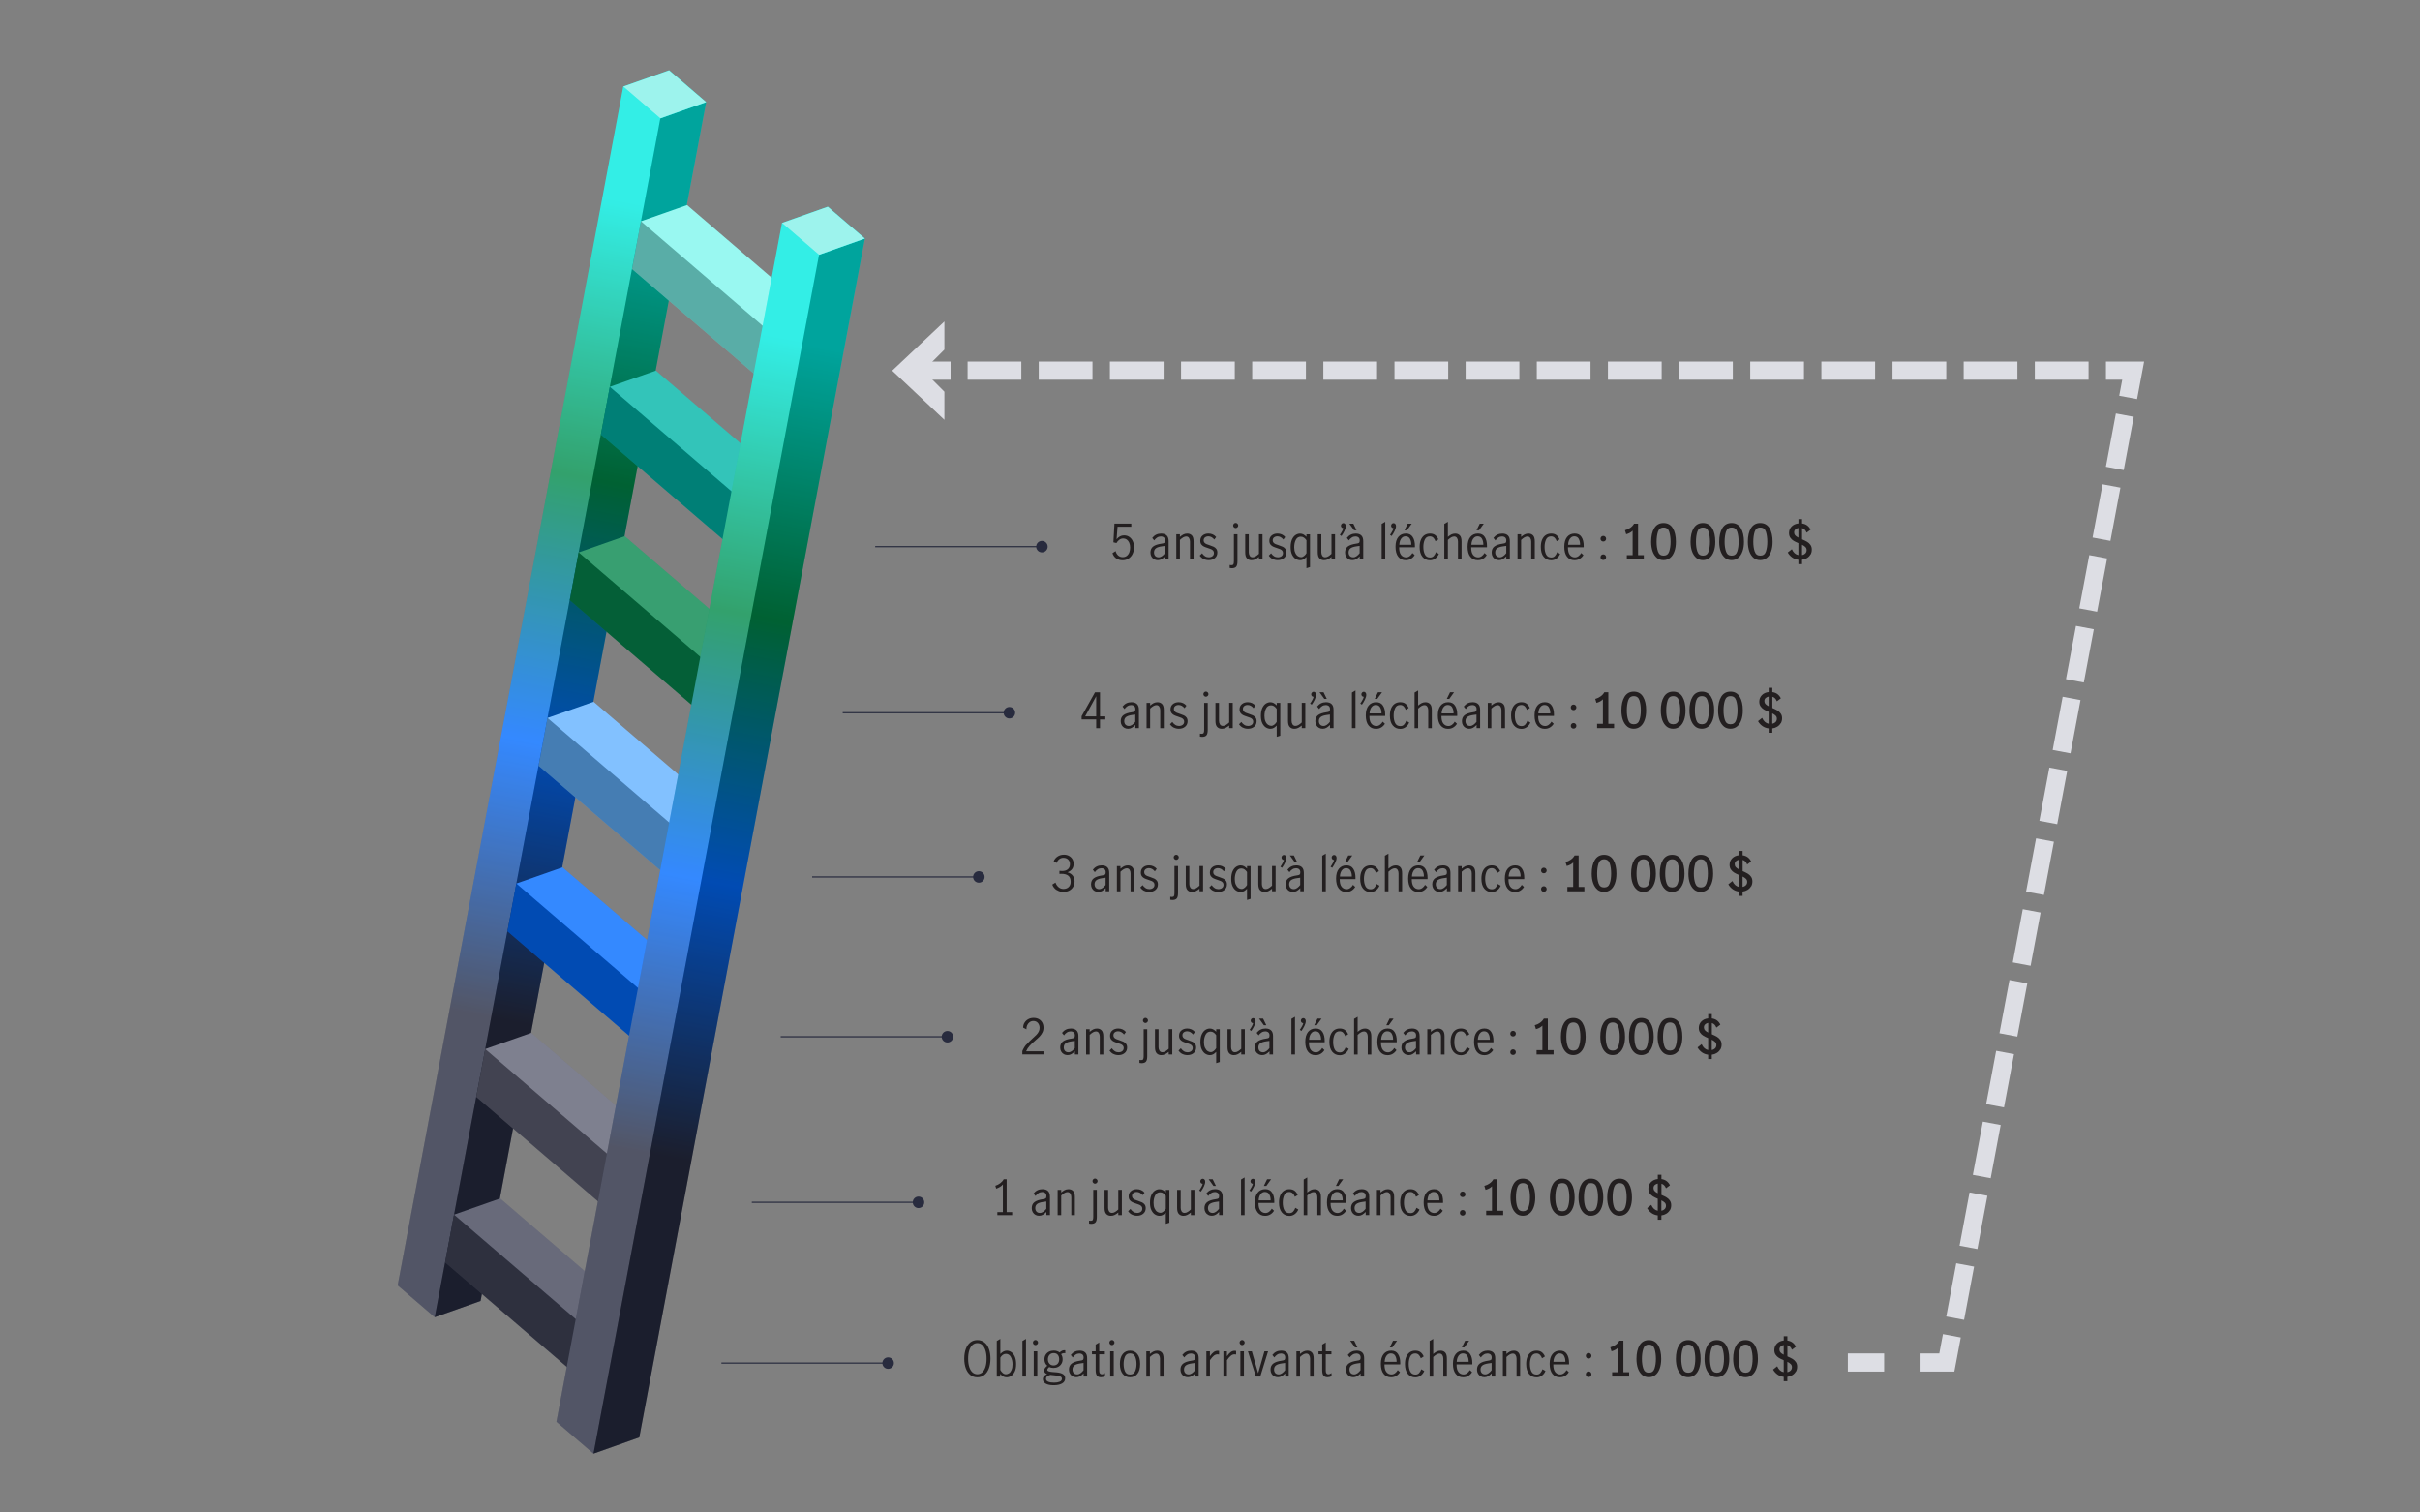 <?xml version="1.0" encoding="UTF-8"?>
<svg xmlns="http://www.w3.org/2000/svg" xmlns:xlink="http://www.w3.org/1999/xlink" viewBox="0 0 800 500">
  <rect x="0" y="0" width="800" height="500" fill="#808080" stroke="none"/>
  <defs>
    <style>
      .cls-1 {
        fill: #9df3ed;
      }

      .cls-2 {
        stroke-dasharray: 11.91 11.91;
      }

      .cls-2, .cls-3, .cls-4 {
        fill: none;
        stroke: #dddee4;
        stroke-linecap: square;
        stroke-miterlimit: 10;
        stroke-width: 6px;
      }

      .cls-5 {
        mix-blend-mode: multiply;
        opacity: .3;
      }

      .cls-3 {
        stroke-dasharray: 11.76 11.76;
      }

      .cls-6 {
        fill: url(#linear-gradient-2);
      }

      .cls-7 {
        fill: #5e6073;
      }

      .cls-8 {
        fill: #231f20;
      }

      .cls-9 {
        fill: url(#linear-gradient);
      }

      .cls-10 {
        fill: #04caca;
      }

      .cls-11 {
        fill: #fff;
        opacity: .2;
      }

      .cls-12 {
        fill: #424559;
      }

      .cls-13 {
        isolation: isolate;
      }

      .cls-14 {
        fill: #0072d6;
      }

      .cls-15 {
        fill: #68c703;
      }

      .cls-16 {
        fill: #dddee4;
      }

      .cls-17 {
        fill: #00b5a8;
      }

      .cls-18 {
        fill: #7ff6ee;
      }

      .cls-19 {
        fill: #06874e;
      }

      .cls-20 {
        fill: #016bff;
      }

      .cls-21 {
        fill: #282b3e;
      }

      .cls-22 {
        fill: #08c769;
      }

      .cls-23 {
        fill: #63b2ff;
      }
    </style>
    <linearGradient id="linear-gradient" x1="138.64" y1="-182.38" x2="138.64" y2="159.36" gradientTransform="translate(49.22 187.72) rotate(10.66)" gradientUnits="userSpaceOnUse">
      <stop offset=".1" stop-color="#00eae0"/>
      <stop offset=".37" stop-color="#008a48"/>
      <stop offset=".63" stop-color="#016bff"/>
      <stop offset=".9" stop-color="#272b40"/>
    </linearGradient>
    <linearGradient id="linear-gradient-2" x1="198.54" y1="-147.76" x2="198.54" y2="193.98" xlink:href="#linear-gradient"/>
  </defs>
  <g class="cls-13">
    <g id="Layer_1">
      <g>
        <path class="cls-8" d="M320.79,454.55c-.65-.51-1.15-1.22-1.5-2.15-.35-.93-.53-2.01-.53-3.25s.18-2.34.53-3.26c.35-.93.85-1.64,1.5-2.14.65-.5,1.42-.75,2.3-.75s1.66.25,2.31.75c.66.5,1.16,1.22,1.5,2.14s.52,2.02.52,3.26-.18,2.32-.53,3.25c-.35.93-.85,1.65-1.5,2.15s-1.42.76-2.3.76-1.65-.25-2.3-.76ZM324.71,453.68c.46-.42.81-1.01,1.06-1.78s.37-1.69.37-2.74-.12-1.99-.37-2.76-.6-1.37-1.06-1.78c-.46-.42-1-.62-1.62-.62s-1.16.21-1.62.62-.81,1.01-1.06,1.79c-.25.78-.37,1.7-.37,2.75s.12,1.97.37,2.74c.25.77.6,1.37,1.06,1.78s1,.62,1.62.62,1.16-.21,1.62-.62Z"/>
        <path class="cls-8" d="M331.61,455.01c-.34-.19-.66-.47-.98-.83v.9h-1.12v-11.78l1.18-.69v4.98c.7-.73,1.41-1.09,2.13-1.09.51,0,1,.15,1.47.46.47.3.86.79,1.16,1.46.3.67.46,1.51.46,2.54s-.16,1.88-.49,2.53-.73,1.12-1.2,1.4c-.47.28-.96.42-1.45.42-.44,0-.82-.1-1.16-.29ZM333.58,453.97c.34-.23.61-.6.82-1.1.21-.5.32-1.11.32-1.85,0-.92-.18-1.72-.55-2.42s-.92-1.04-1.64-1.04c-.4,0-.75.12-1.06.35-.31.23-.57.53-.78.9v4.08c.19.37.46.7.79.99.34.29.68.43,1.05.43s.71-.12,1.05-.35Z"/>
        <path class="cls-8" d="M337.99,443.3l1.18-.69v12.46h-1.18v-11.78Z"/>
        <path class="cls-8" d="M341.72,444.42c-.17-.17-.25-.37-.25-.59s.08-.43.25-.6c.17-.17.36-.25.58-.25s.42.08.59.25c.17.17.26.37.26.6s-.09.42-.26.59c-.17.17-.37.26-.59.26s-.42-.09-.58-.26ZM341.73,446.72h1.18v8.35h-1.18v-8.35Z"/>
        <path class="cls-8" d="M351.75,447.31c-.29,0-.61.11-.98.34.34.48.51,1.05.51,1.71,0,.57-.13,1.07-.4,1.5-.27.44-.63.77-1.09,1.01-.46.24-.97.35-1.52.35s-1.01-.1-1.42-.29c-.43.34-.64.66-.64.96,0,.34.54.57,1.63.67l1.41.11c.93.08,1.64.28,2.13.58s.74.77.74,1.38c0,.75-.34,1.32-1.02,1.71s-1.6.59-2.75.59-2.05-.18-2.67-.54c-.62-.36-.93-.86-.93-1.49,0-.73.47-1.27,1.41-1.63-.32-.12-.56-.28-.73-.48-.17-.2-.25-.44-.25-.7s.07-.53.22-.75c.14-.22.41-.51.81-.85-.31-.25-.54-.55-.7-.92-.16-.37-.24-.77-.24-1.21,0-.57.13-1.07.4-1.5.27-.44.63-.78,1.1-1.02s.98-.36,1.56-.36c.76,0,1.41.2,1.95.61.28-.25.53-.43.77-.55.23-.12.49-.18.77-.18l.34.02v.99c-.13-.04-.26-.06-.38-.06ZM347.22,454.51c-.52.16-.89.34-1.11.53-.22.19-.33.45-.33.77,0,.43.24.74.73.95s1.13.31,1.94.31c.72,0,1.34-.1,1.84-.3.5-.2.75-.53.75-.98,0-.34-.17-.59-.5-.74-.33-.16-.89-.27-1.66-.36l-1.66-.18ZM349.64,450.83c.33-.37.5-.86.5-1.47s-.15-1.1-.46-1.48c-.31-.38-.76-.57-1.36-.57s-1.06.2-1.4.6c-.34.4-.5.89-.5,1.48s.17,1.05.5,1.43c.34.38.79.57,1.35.57s1.04-.19,1.38-.56Z"/>
        <path class="cls-8" d="M354.6,454.99c-.37-.2-.66-.49-.89-.87-.22-.38-.34-.83-.34-1.35,0-.88.3-1.54.9-2s1.54-.78,2.82-.96c.46-.05.76-.15.91-.28.15-.13.22-.39.22-.76,0-.44-.13-.77-.38-.99-.26-.22-.6-.34-1.04-.34s-.85.12-1.22.37c-.38.25-.7.56-.95.94l-.66-.82c.75-.96,1.73-1.44,2.94-1.44.8,0,1.41.21,1.84.62s.64,1.05.64,1.89v6.06h-1.17v-1.04c-.42.42-.81.73-1.18.94s-.78.32-1.24.32-.84-.1-1.21-.3ZM357.2,453.96c.37-.26.7-.59,1-.98v-2.4h-.03l-1.02.14c-.91.13-1.57.35-1.98.66-.41.31-.62.77-.62,1.35,0,.49.14.88.41,1.18.27.29.65.44,1.13.44.37,0,.74-.13,1.11-.39Z"/>
        <path class="cls-8" d="M362.62,454.73c-.28-.38-.42-.99-.42-1.85v-5.17h-1.22v-.99h1.22v-2.22l1.18-.72v2.94h1.87v.99h-1.87v5.39c0,.81.29,1.22.88,1.22.31,0,.65-.14,1.01-.42l.03,1.01c-.43.26-.87.38-1.33.38-.62,0-1.07-.19-1.35-.57Z"/>
        <path class="cls-8" d="M366.99,444.42c-.17-.17-.25-.37-.25-.59s.08-.43.25-.6c.17-.17.36-.25.58-.25s.42.08.59.25c.17.17.26.37.26.6s-.09.42-.26.59c-.17.17-.37.26-.59.26s-.42-.09-.58-.26ZM367,446.72h1.18v8.35h-1.18v-8.35Z"/>
        <path class="cls-8" d="M371.13,454.16c-.61-.76-.92-1.84-.92-3.26s.31-2.51.92-3.26c.61-.76,1.43-1.14,2.44-1.14s1.84.38,2.44,1.14c.6.76.9,1.84.9,3.26s-.3,2.51-.9,3.26c-.6.76-1.42,1.14-2.44,1.14s-1.83-.38-2.44-1.14ZM375.24,453.35c.31-.69.47-1.51.47-2.45s-.16-1.75-.47-2.45-.87-1.04-1.67-1.04-1.37.34-1.67,1.03c-.3.69-.46,1.51-.46,2.46s.15,1.77.46,2.46c.3.69.86,1.03,1.67,1.03s1.36-.35,1.67-1.04Z"/>
        <path class="cls-8" d="M380.13,446.72v.88c.37-.33.75-.6,1.14-.8.39-.2.82-.3,1.29-.3.62,0,1.12.2,1.51.6.39.4.58,1.07.58,2.01v5.97h-1.18v-5.94c0-.44-.1-.83-.31-1.17-.21-.34-.53-.51-.95-.51-.6,0-1.29.38-2.08,1.14v6.48h-1.18v-8.35h1.18Z"/>
        <path class="cls-8" d="M391.47,454.99c-.37-.2-.66-.49-.89-.87-.22-.38-.34-.83-.34-1.35,0-.88.3-1.54.9-2s1.54-.78,2.82-.96c.46-.05.76-.15.91-.28.15-.13.22-.39.22-.76,0-.44-.13-.77-.38-.99-.26-.22-.6-.34-1.04-.34s-.85.12-1.22.37c-.38.25-.7.56-.95.94l-.66-.82c.75-.96,1.73-1.44,2.94-1.44.8,0,1.41.21,1.84.62s.64,1.05.64,1.89v6.06h-1.17v-1.04c-.42.42-.81.73-1.18.94s-.78.32-1.24.32-.84-.1-1.21-.3ZM394.06,453.96c.37-.26.7-.59,1-.98v-2.4h-.03l-1.02.14c-.91.13-1.57.35-1.98.66-.41.31-.62.77-.62,1.35,0,.49.14.88.41,1.18.27.29.65.44,1.13.44.37,0,.74-.13,1.11-.39Z"/>
        <path class="cls-8" d="M399.97,446.72v1.63c.43-.61.84-1.06,1.23-1.36.39-.3.85-.45,1.38-.45.14,0,.28.02.42.05v1.18c-.21-.04-.39-.06-.53-.06-.41,0-.8.15-1.18.44-.38.29-.82.79-1.31,1.5v5.42h-1.18v-8.35h1.18Z"/>
        <path class="cls-8" d="M405.6,446.72v1.63c.43-.61.84-1.06,1.23-1.36.39-.3.85-.45,1.38-.45.14,0,.28.02.42.05v1.18c-.21-.04-.39-.06-.53-.06-.41,0-.8.15-1.18.44-.38.29-.82.79-1.31,1.5v5.42h-1.18v-8.35h1.18Z"/>
        <path class="cls-8" d="M410.03,444.42c-.17-.17-.25-.37-.25-.59s.08-.43.25-.6c.17-.17.36-.25.58-.25s.42.08.59.25c.17.17.26.37.26.6s-.09.42-.26.59c-.17.17-.37.26-.59.26s-.42-.09-.58-.26ZM410.04,446.72h1.18v8.35h-1.18v-8.35Z"/>
        <path class="cls-8" d="M412.55,446.72h1.28l2.08,7.18h.03l2.06-7.18h1.2l-2.58,8.35h-1.44l-2.64-8.35Z"/>
        <path class="cls-8" d="M421.24,454.99c-.37-.2-.66-.49-.89-.87-.22-.38-.34-.83-.34-1.35,0-.88.3-1.54.9-2s1.54-.78,2.82-.96c.46-.05.76-.15.91-.28.15-.13.22-.39.22-.76,0-.44-.13-.77-.38-.99-.26-.22-.6-.34-1.04-.34s-.85.12-1.22.37c-.38.25-.7.56-.95.94l-.66-.82c.75-.96,1.73-1.44,2.94-1.44.8,0,1.41.21,1.84.62s.64,1.05.64,1.89v6.06h-1.17v-1.04c-.42.42-.81.73-1.18.94s-.78.32-1.24.32-.84-.1-1.21-.3ZM423.83,453.96c.37-.26.7-.59,1-.98v-2.4h-.03l-1.02.14c-.91.13-1.57.35-1.98.66-.41.31-.62.77-.62,1.35,0,.49.14.88.41,1.18.27.29.65.44,1.13.44.37,0,.74-.13,1.11-.39Z"/>
        <path class="cls-8" d="M429.75,446.72v.88c.37-.33.75-.6,1.14-.8.39-.2.82-.3,1.29-.3.62,0,1.12.2,1.51.6.39.4.58,1.07.58,2.01v5.97h-1.18v-5.94c0-.44-.1-.83-.31-1.17-.21-.34-.53-.51-.95-.51-.6,0-1.29.38-2.08,1.14v6.48h-1.18v-8.35h1.18Z"/>
        <path class="cls-8" d="M437.51,454.73c-.28-.38-.42-.99-.42-1.85v-5.17h-1.22v-.99h1.22v-2.22l1.18-.72v2.94h1.87v.99h-1.87v5.39c0,.81.29,1.22.88,1.22.31,0,.65-.14,1.01-.42l.03,1.01c-.43.26-.87.38-1.33.38-.62,0-1.07-.19-1.35-.57Z"/>
        <path class="cls-8" d="M446.17,454.99c-.37-.2-.66-.49-.89-.87-.22-.38-.34-.83-.34-1.35,0-.88.3-1.54.9-2s1.54-.78,2.82-.96c.46-.05.76-.15.91-.28.15-.13.22-.39.22-.76,0-.44-.13-.77-.38-.99-.26-.22-.6-.34-1.04-.34s-.85.12-1.22.37c-.38.25-.7.56-.95.94l-.66-.82c.75-.96,1.73-1.44,2.94-1.44.8,0,1.41.21,1.84.62s.64,1.05.64,1.89v6.06h-1.17v-1.04c-.42.42-.81.73-1.18.94s-.78.32-1.24.32-.84-.1-1.21-.3ZM448.76,453.96c.37-.26.7-.59,1-.98v-2.4h-.03l-1.02.14c-.91.13-1.57.35-1.98.66-.41.31-.62.77-.62,1.35,0,.49.14.88.41,1.18.27.29.65.44,1.13.44.37,0,.74-.13,1.11-.39ZM446.34,443.22h1.33l1.07,2.19h-.82l-1.58-2.19Z"/>
        <path class="cls-8" d="M457.39,454.16c-.61-.76-.91-1.86-.91-3.3s.31-2.47.92-3.23c.61-.76,1.45-1.14,2.5-1.14s1.77.38,2.26,1.13c.5.75.74,1.76.74,3.02,0,.17,0,.3-.02.4h-5.2c-.01,1.13.19,1.97.62,2.51.42.54.98.82,1.69.82.42,0,.81-.14,1.18-.41.37-.27.67-.62.9-1.03l.74.69c-.31.5-.71.91-1.22,1.22-.5.31-1.08.46-1.74.46-1.04,0-1.86-.38-2.46-1.14ZM461.25,448.21c-.31-.53-.79-.8-1.46-.8-.44,0-.81.14-1.12.41-.31.27-.54.62-.69,1.05-.15.43-.23.87-.24,1.33h3.95c.01-.79-.14-1.45-.45-1.98ZM460.51,443.22h1.33l-1.57,2.19h-.83l1.07-2.19Z"/>
        <path class="cls-8" d="M465.39,454.18c-.63-.76-.94-1.85-.94-3.28,0-.94.14-1.74.43-2.4.29-.66.69-1.16,1.21-1.5.52-.34,1.12-.5,1.8-.5s1.26.17,1.7.5c.44.33.79.8,1.06,1.41l-.96.61c-.16-.46-.39-.84-.69-1.14-.3-.3-.68-.46-1.15-.46-.79,0-1.35.35-1.67,1.04s-.49,1.51-.49,2.45c0,1.01.17,1.85.51,2.51.34.66.91.99,1.7.99.5,0,.9-.16,1.21-.49.3-.33.55-.75.74-1.27l.98.58c-.27.63-.66,1.14-1.18,1.52s-1.1.58-1.75.58c-1.03,0-1.87-.38-2.5-1.14Z"/>
        <path class="cls-8" d="M473.79,442.61v4.99c.37-.33.75-.6,1.14-.8.39-.2.82-.3,1.29-.3.62,0,1.12.2,1.51.6.39.4.58,1.07.58,2.01v5.97h-1.18v-5.94c0-.44-.1-.83-.31-1.17-.21-.34-.53-.51-.95-.51-.6,0-1.29.38-2.08,1.14v6.48h-1.18v-11.78l1.18-.69Z"/>
        <path class="cls-8" d="M481.22,454.16c-.61-.76-.91-1.86-.91-3.3s.31-2.47.92-3.23c.61-.76,1.45-1.14,2.5-1.14s1.77.38,2.26,1.13c.5.75.74,1.76.74,3.02,0,.17,0,.3-.02.4h-5.2c-.01,1.13.19,1.97.62,2.51.42.54.98.82,1.69.82.42,0,.81-.14,1.18-.41.37-.27.67-.62.9-1.03l.74.69c-.31.5-.71.91-1.22,1.22-.5.31-1.08.46-1.74.46-1.04,0-1.86-.38-2.46-1.14ZM485.07,448.21c-.31-.53-.79-.8-1.46-.8-.44,0-.81.14-1.12.41-.31.27-.54.62-.69,1.05-.15.43-.23.87-.24,1.33h3.95c.01-.79-.14-1.45-.45-1.98ZM484.34,443.22h1.33l-1.57,2.19h-.83l1.07-2.19Z"/>
        <path class="cls-8" d="M489.5,454.99c-.37-.2-.66-.49-.89-.87-.22-.38-.34-.83-.34-1.35,0-.88.3-1.54.9-2s1.54-.78,2.82-.96c.46-.05.76-.15.91-.28.15-.13.22-.39.22-.76,0-.44-.13-.77-.38-.99-.26-.22-.6-.34-1.04-.34s-.85.12-1.22.37c-.38.25-.7.56-.95.94l-.66-.82c.75-.96,1.73-1.44,2.94-1.44.8,0,1.41.21,1.84.62s.64,1.05.64,1.89v6.06h-1.17v-1.04c-.42.42-.81.73-1.18.94s-.78.32-1.24.32-.84-.1-1.21-.3ZM492.09,453.96c.37-.26.7-.59,1-.98v-2.4h-.03l-1.02.14c-.91.13-1.57.35-1.98.66-.41.31-.62.77-.62,1.35,0,.49.14.88.41,1.18.27.29.65.44,1.13.44.37,0,.74-.13,1.11-.39Z"/>
        <path class="cls-8" d="M498,446.72v.88c.37-.33.75-.6,1.14-.8.39-.2.82-.3,1.29-.3.62,0,1.12.2,1.51.6.39.4.58,1.07.58,2.01v5.97h-1.18v-5.94c0-.44-.1-.83-.31-1.17-.21-.34-.53-.51-.95-.51-.6,0-1.29.38-2.08,1.14v6.48h-1.18v-8.35h1.18Z"/>
        <path class="cls-8" d="M505.46,454.18c-.63-.76-.94-1.85-.94-3.28,0-.94.14-1.74.43-2.4.29-.66.69-1.16,1.21-1.5.52-.34,1.12-.5,1.8-.5s1.26.17,1.7.5c.44.33.79.8,1.06,1.41l-.96.61c-.16-.46-.39-.84-.69-1.14-.3-.3-.68-.46-1.15-.46-.79,0-1.35.35-1.67,1.04s-.49,1.51-.49,2.45c0,1.01.17,1.85.51,2.51.34.66.91.99,1.7.99.5,0,.9-.16,1.21-.49.3-.33.55-.75.74-1.27l.98.58c-.27.63-.66,1.14-1.18,1.52s-1.1.58-1.75.58c-1.03,0-1.87-.38-2.5-1.14Z"/>
        <path class="cls-8" d="M513.19,454.16c-.61-.76-.91-1.86-.91-3.3s.31-2.47.92-3.23c.61-.76,1.45-1.14,2.5-1.14s1.77.38,2.26,1.13c.5.75.74,1.76.74,3.02,0,.17,0,.3-.02.4h-5.2c-.01,1.13.19,1.97.62,2.51.42.54.98.82,1.69.82.42,0,.81-.14,1.18-.41.37-.27.67-.62.9-1.03l.74.69c-.31.5-.71.91-1.22,1.22-.5.31-1.08.46-1.74.46-1.04,0-1.86-.38-2.46-1.14ZM517.04,448.21c-.31-.53-.79-.8-1.46-.8-.44,0-.81.14-1.12.41-.31.27-.54.62-.69,1.05-.15.43-.23.87-.24,1.33h3.95c.01-.79-.14-1.45-.45-1.98Z"/>
        <path class="cls-8" d="M524.5,448.86c-.18-.18-.26-.39-.26-.65s.09-.49.26-.67c.18-.18.39-.27.65-.27s.49.09.67.27c.18.18.27.41.27.67s-.09.47-.27.65c-.18.18-.41.26-.67.26s-.47-.09-.65-.26ZM524.5,454.97c-.18-.18-.26-.39-.26-.65s.09-.49.26-.67.39-.27.65-.27.49.09.67.27c.18.18.27.41.27.67s-.09.47-.27.65c-.18.18-.41.26-.67.26s-.47-.09-.65-.26Z"/>
        <path class="cls-8" d="M534.86,453.63v-8.1c-.47.52-1.18.92-2.13,1.18l-.4-1.31c.63-.17,1.21-.44,1.74-.81.53-.37.95-.83,1.26-1.38h1.33v10.42h1.9v1.44h-5.62v-1.44h1.9Z"/>
        <path class="cls-8" d="M542.9,454.54c-.61-.5-1.08-1.2-1.42-2.11-.33-.91-.5-1.98-.5-3.21,0-1.88.34-3.38,1.03-4.51.69-1.13,1.71-1.7,3.06-1.7s2.39.57,3.07,1.7c.68,1.13,1.02,2.63,1.02,4.51,0,1.23-.17,2.3-.5,3.21-.33.91-.8,1.62-1.42,2.11s-1.34.74-2.18.74-1.57-.25-2.18-.74ZM546.95,452.43c.3-.91.46-1.98.46-3.21s-.15-2.37-.45-3.31c-.3-.94-.92-1.41-1.87-1.41s-1.56.47-1.86,1.41-.45,2.04-.45,3.31.15,2.3.46,3.21c.3.91.92,1.37,1.85,1.37s1.56-.46,1.86-1.37Z"/>
        <path class="cls-8" d="M555.93,454.54c-.61-.5-1.08-1.2-1.42-2.11-.33-.91-.5-1.98-.5-3.21,0-1.88.34-3.38,1.03-4.51.69-1.13,1.71-1.7,3.06-1.7s2.39.57,3.07,1.7c.68,1.13,1.02,2.63,1.02,4.51,0,1.23-.17,2.3-.5,3.21-.33.91-.8,1.62-1.42,2.11s-1.34.74-2.18.74-1.57-.25-2.18-.74ZM559.97,452.43c.3-.91.46-1.98.46-3.21s-.15-2.37-.45-3.31c-.3-.94-.92-1.41-1.87-1.41s-1.56.47-1.86,1.41-.45,2.04-.45,3.31.15,2.3.46,3.21c.3.91.92,1.37,1.85,1.37s1.56-.46,1.86-1.37Z"/>
        <path class="cls-8" d="M565.4,454.54c-.61-.5-1.08-1.2-1.42-2.11-.33-.91-.5-1.98-.5-3.21,0-1.88.34-3.38,1.03-4.51.69-1.13,1.71-1.7,3.06-1.7s2.39.57,3.07,1.7c.68,1.13,1.02,2.63,1.02,4.51,0,1.23-.17,2.3-.5,3.21-.33.91-.8,1.62-1.42,2.11s-1.34.74-2.18.74-1.57-.25-2.18-.74ZM569.45,452.43c.3-.91.46-1.98.46-3.21s-.15-2.37-.45-3.31c-.3-.94-.92-1.41-1.87-1.41s-1.56.47-1.86,1.41-.45,2.04-.45,3.31.15,2.3.46,3.21c.3.91.92,1.37,1.85,1.37s1.56-.46,1.86-1.37Z"/>
        <path class="cls-8" d="M574.87,454.54c-.61-.5-1.08-1.2-1.42-2.11-.33-.91-.5-1.98-.5-3.21,0-1.88.34-3.38,1.03-4.51.69-1.13,1.71-1.7,3.06-1.7s2.39.57,3.07,1.7c.68,1.13,1.02,2.63,1.02,4.51,0,1.23-.17,2.3-.5,3.21-.33.91-.8,1.62-1.42,2.11s-1.34.74-2.18.74-1.57-.25-2.18-.74ZM578.92,452.43c.3-.91.46-1.98.46-3.21s-.15-2.37-.45-3.31c-.3-.94-.92-1.41-1.87-1.41s-1.56.47-1.86,1.41-.45,2.04-.45,3.31.15,2.3.46,3.21c.3.91.92,1.37,1.85,1.37s1.56-.46,1.86-1.37Z"/>
        <path class="cls-8" d="M593.65,453.42c-.28.49-.67.88-1.16,1.18-.49.3-1.04.49-1.63.56v1.44h-1.2v-1.44c-.79-.1-1.48-.36-2.08-.79-.6-.43-1.08-.97-1.44-1.61l1.36-1.09c.49,1.11,1.21,1.76,2.16,1.95v-3.95c-.64-.27-1.17-.53-1.6-.79-.43-.26-.78-.6-1.07-1.02-.29-.42-.43-.94-.43-1.54,0-.86.29-1.58.86-2.16.57-.58,1.32-.92,2.25-1.02v-1.42h1.2v1.44c1.29.17,2.23.85,2.82,2.05l-1.31.99c-.33-.83-.83-1.33-1.5-1.5v3.7c.68.29,1.24.56,1.67.82.43.26.8.59,1.1,1.02.3.42.45.94.45,1.56s-.14,1.17-.42,1.66ZM588.61,447.1c.24.26.59.51,1.05.74v-3.2c-.42.08-.75.25-1.02.5-.26.25-.39.58-.39.98,0,.38.12.71.36.97ZM591.96,453.06c.28-.29.42-.66.42-1.12,0-.38-.13-.71-.39-.98-.26-.27-.64-.52-1.13-.77v3.42c.45-.08.81-.27,1.1-.56Z"/>
      </g>
      <g>
        <path class="cls-8" d="M331.53,400.71v-9.15c-.5.6-1.24,1.06-2.21,1.39l-.29-.96c.6-.19,1.14-.47,1.63-.84.49-.37.87-.8,1.14-1.3h.98v10.86h1.82v.99h-4.9v-.99h1.82Z"/>
        <path class="cls-8" d="M342.3,401.62c-.37-.2-.66-.49-.89-.87-.22-.38-.34-.83-.34-1.35,0-.88.3-1.54.9-2s1.54-.78,2.82-.96c.46-.05.76-.15.91-.28.15-.13.22-.39.22-.76,0-.44-.13-.77-.38-.99-.26-.22-.6-.34-1.04-.34s-.85.12-1.22.37c-.38.25-.7.56-.95.94l-.66-.82c.75-.96,1.73-1.44,2.94-1.44.8,0,1.41.21,1.84.62s.64,1.05.64,1.89v6.06h-1.17v-1.04c-.42.42-.81.73-1.18.94s-.78.32-1.24.32-.84-.1-1.21-.3ZM344.89,400.59c.37-.26.7-.59,1-.98v-2.4h-.03l-1.02.14c-.91.13-1.57.35-1.98.66-.41.31-.62.77-.62,1.35,0,.49.14.88.41,1.18.27.29.65.44,1.13.44.37,0,.74-.13,1.11-.39Z"/>
        <path class="cls-8" d="M350.81,393.35v.88c.37-.33.75-.6,1.14-.8.39-.2.82-.3,1.29-.3.62,0,1.12.2,1.51.6.39.4.58,1.07.58,2.01v5.97h-1.18v-5.94c0-.44-.1-.83-.31-1.17-.21-.34-.53-.51-.95-.51-.6,0-1.29.38-2.08,1.14v6.48h-1.18v-8.35h1.18Z"/>
        <path class="cls-8" d="M360.02,404.5v-.99c.26.04.44.06.56.06.34,0,.57-.1.67-.3.11-.2.16-.54.16-1.01v-8.91h1.18v8.93c0,.84-.14,1.44-.42,1.78s-.77.52-1.47.52c-.21,0-.44-.03-.69-.08ZM361.41,391.05c-.17-.17-.25-.37-.25-.59s.08-.43.25-.6c.17-.17.36-.25.58-.25s.42.08.59.25c.17.17.26.37.26.6s-.09.42-.26.59c-.17.17-.37.26-.59.26s-.42-.09-.58-.26Z"/>
        <path class="cls-8" d="M365.72,401.33c-.39-.4-.58-1.06-.58-1.99v-5.98h1.18v5.95c0,.43.1.81.31,1.15.21.34.53.51.97.51.35,0,.7-.11,1.05-.33s.69-.49,1.03-.81v-6.48h1.18v8.35h-1.18v-.86c-.39.33-.78.59-1.17.79s-.81.3-1.28.3c-.62,0-1.12-.2-1.51-.6Z"/>
        <path class="cls-8" d="M374.21,401.55c-.5-.25-.93-.63-1.28-1.13l.77-.77c.26.39.58.71.96.96.38.25.81.37,1.26.37s.88-.12,1.21-.38c.33-.25.49-.6.49-1.05,0-.31-.09-.57-.26-.77-.18-.2-.39-.36-.66-.48s-.62-.25-1.06-.38c-.54-.17-.98-.34-1.32-.5s-.62-.39-.86-.7c-.23-.31-.35-.71-.35-1.22,0-.74.26-1.32.77-1.74.51-.43,1.16-.64,1.94-.64.51,0,.99.1,1.43.3.44.2.81.49,1.11.86l-.62.82c-.58-.7-1.23-1.06-1.95-1.06-.45,0-.82.12-1.12.35-.3.24-.45.56-.45.98,0,.31.09.56.26.76s.39.35.66.47c.26.12.62.25,1.06.38.55.18,1,.35,1.34.51.34.16.62.39.86.7.23.31.35.71.35,1.22,0,.76-.27,1.36-.81,1.82-.54.45-1.22.68-2.06.68-.61,0-1.16-.13-1.66-.38Z"/>
        <path class="cls-8" d="M384.41,401.65c-.33.19-.7.28-1.11.28-.48,0-.96-.14-1.44-.42-.48-.28-.88-.75-1.21-1.39s-.49-1.49-.49-2.52.16-1.86.46-2.53c.31-.67.7-1.16,1.18-1.47.48-.31.97-.46,1.47-.46.42,0,.79.09,1.14.28.34.19.67.45.99.78v-.83h1.17v10.83l-1.18.38v-3.73c-.33.35-.66.62-.98.81ZM384.61,400.53c.33-.27.59-.58.78-.92v-4.27c-.22-.34-.49-.62-.81-.85-.32-.22-.66-.34-1.05-.34-.74,0-1.29.34-1.65,1.02-.36.68-.54,1.51-.54,2.49,0,.73.11,1.34.34,1.83s.51.86.86,1.1c.35.24.7.35,1.05.35s.69-.14,1.02-.41Z"/>
        <path class="cls-8" d="M389.71,401.33c-.39-.4-.58-1.06-.58-1.99v-5.98h1.18v5.95c0,.43.1.81.31,1.15.21.34.53.51.97.51.35,0,.7-.11,1.05-.33s.69-.49,1.03-.81v-6.48h1.18v8.35h-1.18v-.86c-.39.33-.78.59-1.17.79s-.81.3-1.28.3c-.62,0-1.12-.2-1.51-.6Z"/>
        <path class="cls-8" d="M397.15,392.44c.22-.42.37-.78.44-1.09-.25-.02-.44-.11-.58-.26-.14-.15-.22-.34-.22-.56s.08-.43.23-.6c.16-.17.35-.25.58-.25s.43.09.58.27c.16.18.23.42.23.72,0,.45-.15.98-.45,1.6-.3.62-.63,1.17-.99,1.66l-.54-.37c.26-.34.49-.72.71-1.14Z"/>
        <path class="cls-8" d="M399.39,401.62c-.37-.2-.66-.49-.89-.87-.22-.38-.34-.83-.34-1.35,0-.88.3-1.54.9-2s1.54-.78,2.82-.96c.46-.05.76-.15.91-.28.15-.13.22-.39.22-.76,0-.44-.13-.77-.38-.99-.26-.22-.6-.34-1.04-.34s-.85.12-1.22.37c-.38.25-.7.56-.95.94l-.66-.82c.75-.96,1.73-1.44,2.94-1.44.8,0,1.41.21,1.84.62s.64,1.05.64,1.89v6.06h-1.17v-1.04c-.42.42-.81.73-1.18.94s-.78.32-1.24.32-.84-.1-1.21-.3ZM401.98,400.59c.37-.26.7-.59,1-.98v-2.4h-.03l-1.02.14c-.91.13-1.57.35-1.98.66-.41.31-.62.77-.62,1.35,0,.49.14.88.41,1.18.27.29.65.44,1.13.44.37,0,.74-.13,1.11-.39ZM399.56,389.85h1.33l1.07,2.19h-.82l-1.58-2.19Z"/>
        <path class="cls-8" d="M410.26,389.93l1.18-.69v12.46h-1.18v-11.78Z"/>
        <path class="cls-8" d="M413.74,392.44c.22-.42.37-.78.44-1.09-.25-.02-.44-.11-.58-.26-.14-.15-.22-.34-.22-.56s.08-.43.23-.6c.16-.17.35-.25.58-.25s.43.09.58.27c.16.18.23.42.23.72,0,.45-.15.98-.45,1.6-.3.62-.63,1.17-.99,1.66l-.54-.37c.26-.34.49-.72.71-1.14Z"/>
        <path class="cls-8" d="M415.75,400.79c-.61-.76-.91-1.86-.91-3.3s.31-2.47.92-3.23c.61-.76,1.45-1.14,2.5-1.14s1.77.38,2.26,1.13c.5.75.74,1.76.74,3.02,0,.17,0,.3-.02.4h-5.2c-.01,1.13.19,1.97.62,2.51.42.54.98.82,1.69.82.42,0,.81-.14,1.18-.41.37-.27.67-.62.9-1.03l.74.69c-.31.5-.71.91-1.22,1.22-.5.31-1.08.46-1.74.46-1.04,0-1.86-.38-2.46-1.14ZM419.6,394.84c-.31-.53-.79-.8-1.46-.8-.44,0-.81.14-1.12.41-.31.27-.54.62-.69,1.05-.15.43-.23.87-.24,1.33h3.95c.01-.79-.14-1.45-.45-1.98ZM418.87,389.85h1.33l-1.57,2.19h-.83l1.07-2.19Z"/>
        <path class="cls-8" d="M423.75,400.81c-.63-.76-.94-1.85-.94-3.28,0-.94.14-1.74.43-2.4.29-.66.69-1.16,1.21-1.5.52-.34,1.12-.5,1.8-.5s1.26.17,1.7.5c.44.33.79.8,1.06,1.41l-.96.61c-.16-.46-.39-.84-.69-1.14-.3-.3-.68-.46-1.15-.46-.79,0-1.35.35-1.67,1.04s-.49,1.51-.49,2.45c0,1.01.17,1.85.51,2.51.34.66.91.99,1.7.99.5,0,.9-.16,1.21-.49.3-.33.55-.75.74-1.27l.98.58c-.27.63-.66,1.14-1.18,1.52s-1.1.58-1.75.58c-1.03,0-1.87-.38-2.5-1.14Z"/>
        <path class="cls-8" d="M432.15,389.24v4.99c.37-.33.75-.6,1.14-.8.39-.2.82-.3,1.29-.3.62,0,1.12.2,1.51.6.39.4.58,1.07.58,2.01v5.97h-1.18v-5.94c0-.44-.1-.83-.31-1.17-.21-.34-.53-.51-.95-.51-.6,0-1.29.38-2.08,1.14v6.48h-1.18v-11.78l1.18-.69Z"/>
        <path class="cls-8" d="M439.57,400.79c-.61-.76-.91-1.86-.91-3.3s.31-2.47.92-3.23c.61-.76,1.45-1.14,2.5-1.14s1.77.38,2.26,1.13c.5.75.74,1.76.74,3.02,0,.17,0,.3-.02.4h-5.2c-.01,1.13.19,1.97.62,2.51.42.54.98.82,1.69.82.42,0,.81-.14,1.18-.41.37-.27.67-.62.9-1.03l.74.69c-.31.5-.71.91-1.22,1.22-.5.31-1.08.46-1.74.46-1.04,0-1.86-.38-2.46-1.14ZM443.43,394.84c-.31-.53-.79-.8-1.46-.8-.44,0-.81.14-1.12.41-.31.27-.54.62-.69,1.05-.15.43-.23.87-.24,1.33h3.95c.01-.79-.14-1.45-.45-1.98ZM442.69,389.85h1.33l-1.57,2.19h-.83l1.07-2.19Z"/>
        <path class="cls-8" d="M447.85,401.62c-.37-.2-.66-.49-.89-.87-.22-.38-.34-.83-.34-1.35,0-.88.3-1.54.9-2s1.54-.78,2.82-.96c.46-.05.76-.15.91-.28.15-.13.22-.39.22-.76,0-.44-.13-.77-.38-.99-.26-.22-.6-.34-1.04-.34s-.85.12-1.22.37c-.38.25-.7.56-.95.94l-.66-.82c.75-.96,1.73-1.44,2.94-1.44.8,0,1.41.21,1.84.62s.64,1.05.64,1.89v6.06h-1.17v-1.04c-.42.42-.81.73-1.18.94s-.78.32-1.24.32-.84-.1-1.21-.3ZM450.44,400.59c.37-.26.7-.59,1-.98v-2.4h-.03l-1.02.14c-.91.13-1.57.35-1.98.66-.41.31-.62.77-.62,1.35,0,.49.14.88.41,1.18.27.29.65.44,1.13.44.37,0,.74-.13,1.11-.39Z"/>
        <path class="cls-8" d="M456.36,393.35v.88c.37-.33.75-.6,1.14-.8.39-.2.82-.3,1.29-.3.62,0,1.12.2,1.51.6.39.4.58,1.07.58,2.01v5.97h-1.18v-5.94c0-.44-.1-.83-.31-1.17-.21-.34-.53-.51-.95-.51-.6,0-1.29.38-2.08,1.14v6.48h-1.18v-8.35h1.18Z"/>
        <path class="cls-8" d="M463.81,400.81c-.63-.76-.94-1.85-.94-3.28,0-.94.14-1.74.43-2.4.29-.66.69-1.16,1.21-1.5.52-.34,1.12-.5,1.8-.5s1.26.17,1.7.5c.44.33.79.8,1.06,1.41l-.96.61c-.16-.46-.39-.84-.69-1.14-.3-.3-.68-.46-1.15-.46-.79,0-1.35.35-1.67,1.04s-.49,1.51-.49,2.45c0,1.01.17,1.85.51,2.51.34.66.91.99,1.7.99.5,0,.9-.16,1.21-.49.3-.33.55-.75.74-1.27l.98.58c-.27.63-.66,1.14-1.18,1.52s-1.1.58-1.75.58c-1.03,0-1.87-.38-2.5-1.14Z"/>
        <path class="cls-8" d="M471.54,400.79c-.61-.76-.91-1.86-.91-3.3s.31-2.47.92-3.23c.61-.76,1.45-1.14,2.5-1.14s1.77.38,2.26,1.13c.5.75.74,1.76.74,3.02,0,.17,0,.3-.02.4h-5.2c-.01,1.13.19,1.97.62,2.51.42.54.98.82,1.69.82.42,0,.81-.14,1.18-.41.37-.27.67-.62.9-1.03l.74.69c-.31.5-.71.91-1.22,1.22-.5.31-1.08.46-1.74.46-1.04,0-1.86-.38-2.46-1.14ZM475.4,394.84c-.31-.53-.79-.8-1.46-.8-.44,0-.81.14-1.12.41-.31.27-.54.62-.69,1.05-.15.43-.23.87-.24,1.33h3.95c.01-.79-.14-1.45-.45-1.98Z"/>
        <path class="cls-8" d="M482.86,395.49c-.18-.18-.26-.39-.26-.65s.09-.49.26-.67c.18-.18.39-.27.65-.27s.49.09.67.27c.18.18.27.41.27.67s-.09.47-.27.65c-.18.18-.41.26-.67.26s-.47-.09-.65-.26ZM482.86,401.6c-.18-.18-.26-.39-.26-.65s.09-.49.26-.67.39-.27.65-.27.49.09.67.27c.18.18.27.41.27.67s-.09.47-.27.65c-.18.18-.41.26-.67.26s-.47-.09-.65-.26Z"/>
        <path class="cls-8" d="M493.22,400.26v-8.1c-.47.52-1.18.92-2.13,1.18l-.4-1.31c.63-.17,1.21-.44,1.74-.81.53-.37.95-.83,1.26-1.38h1.33v10.42h1.9v1.44h-5.62v-1.44h1.9Z"/>
        <path class="cls-8" d="M501.26,401.17c-.61-.5-1.08-1.2-1.42-2.11-.33-.91-.5-1.98-.5-3.21,0-1.88.34-3.38,1.03-4.51.69-1.13,1.71-1.7,3.06-1.7s2.39.57,3.07,1.7c.68,1.13,1.02,2.63,1.02,4.51,0,1.23-.17,2.3-.5,3.21-.33.91-.8,1.62-1.42,2.11s-1.34.74-2.18.74-1.57-.25-2.18-.74ZM505.31,399.05c.3-.91.46-1.98.46-3.21s-.15-2.37-.45-3.31c-.3-.94-.92-1.41-1.87-1.41s-1.56.47-1.86,1.41-.45,2.04-.45,3.31.15,2.3.46,3.21c.3.91.92,1.37,1.85,1.37s1.56-.46,1.86-1.37Z"/>
        <path class="cls-8" d="M514.28,401.17c-.61-.5-1.08-1.2-1.42-2.11-.33-.91-.5-1.98-.5-3.21,0-1.88.34-3.38,1.03-4.51.69-1.13,1.71-1.7,3.06-1.7s2.39.57,3.07,1.7c.68,1.13,1.02,2.63,1.02,4.51,0,1.23-.17,2.3-.5,3.21-.33.91-.8,1.62-1.42,2.11s-1.34.74-2.18.74-1.57-.25-2.18-.74ZM518.33,399.05c.3-.91.46-1.98.46-3.21s-.15-2.37-.45-3.31c-.3-.94-.92-1.41-1.87-1.41s-1.56.47-1.86,1.41-.45,2.04-.45,3.31.15,2.3.46,3.21c.3.91.92,1.37,1.85,1.37s1.56-.46,1.86-1.37Z"/>
        <path class="cls-8" d="M523.75,401.17c-.61-.5-1.08-1.2-1.42-2.11-.33-.91-.5-1.98-.5-3.21,0-1.88.34-3.38,1.03-4.51.69-1.13,1.71-1.7,3.06-1.7s2.39.57,3.07,1.7c.68,1.13,1.02,2.63,1.02,4.51,0,1.23-.17,2.3-.5,3.21-.33.91-.8,1.62-1.42,2.11s-1.34.74-2.18.74-1.57-.25-2.18-.74ZM527.8,399.05c.3-.91.46-1.98.46-3.21s-.15-2.37-.45-3.31c-.3-.94-.92-1.41-1.87-1.41s-1.56.47-1.86,1.41-.45,2.04-.45,3.31.15,2.3.46,3.21c.3.91.92,1.37,1.85,1.37s1.56-.46,1.86-1.37Z"/>
        <path class="cls-8" d="M533.23,401.17c-.61-.5-1.08-1.2-1.42-2.11-.33-.91-.5-1.98-.5-3.21,0-1.88.34-3.38,1.03-4.51.69-1.13,1.71-1.7,3.06-1.7s2.39.57,3.07,1.7c.68,1.13,1.02,2.63,1.02,4.51,0,1.23-.17,2.3-.5,3.21-.33.91-.8,1.62-1.42,2.11s-1.34.74-2.18.74-1.57-.25-2.18-.74ZM537.27,399.05c.3-.91.46-1.98.46-3.21s-.15-2.37-.45-3.31c-.3-.94-.92-1.41-1.87-1.41s-1.56.47-1.86,1.41-.45,2.04-.45,3.31.15,2.3.46,3.21c.3.91.92,1.37,1.85,1.37s1.56-.46,1.86-1.37Z"/>
        <path class="cls-8" d="M552.01,400.05c-.28.49-.67.88-1.16,1.18-.49.3-1.04.49-1.63.56v1.44h-1.2v-1.44c-.79-.1-1.48-.36-2.08-.79-.6-.43-1.08-.97-1.44-1.61l1.36-1.09c.49,1.11,1.21,1.76,2.16,1.95v-3.95c-.64-.27-1.17-.53-1.6-.79-.43-.26-.78-.6-1.07-1.02-.29-.42-.43-.94-.43-1.54,0-.86.29-1.58.86-2.16.57-.58,1.32-.92,2.25-1.02v-1.42h1.2v1.44c1.29.17,2.23.85,2.82,2.05l-1.31.99c-.33-.83-.83-1.33-1.5-1.5v3.7c.68.29,1.24.56,1.67.82.43.26.8.59,1.1,1.02.3.42.45.94.45,1.56s-.14,1.17-.42,1.66ZM546.97,393.73c.24.26.59.51,1.05.74v-3.2c-.42.08-.75.25-1.02.5-.26.25-.39.58-.39.98,0,.38.12.71.36.97ZM550.31,399.69c.28-.29.42-.66.42-1.12,0-.38-.13-.71-.39-.98-.26-.27-.64-.52-1.13-.77v3.42c.45-.08.81-.27,1.1-.56Z"/>
      </g>
      <g>
        <path class="cls-8" d="M339.3,345.33c.53-.61,1.2-1.28,2.02-2.02.54-.48.97-.88,1.28-1.2.31-.32.57-.67.77-1.06.2-.38.3-.8.3-1.25,0-.64-.19-1.18-.56-1.62-.37-.44-.87-.66-1.49-.66-.47,0-.88.13-1.24.39-.36.26-.63.6-.82,1.02-.19.42-.27.87-.25,1.35l-1.07-.56c-.01-.6.13-1.14.43-1.63.3-.49.71-.88,1.24-1.17.53-.29,1.12-.43,1.77-.43s1.26.14,1.75.42c.5.28.88.67,1.14,1.16.26.49.39,1.04.39,1.65s-.12,1.14-.37,1.62-.55.92-.91,1.3-.86.83-1.49,1.37c-.76.65-1.37,1.23-1.84,1.75-.47.52-.85,1.11-1.14,1.78h5.74v1.02h-6.99v-1.09c.35-.84.79-1.57,1.32-2.18Z"/>
        <path class="cls-8" d="M351.71,348.51c-.37-.2-.66-.49-.89-.87-.22-.38-.34-.83-.34-1.35,0-.88.3-1.54.9-2s1.54-.78,2.82-.96c.46-.05.76-.15.91-.28.15-.13.22-.39.22-.76,0-.44-.13-.77-.38-.99-.26-.22-.6-.34-1.04-.34s-.85.12-1.22.37c-.38.25-.7.56-.95.94l-.66-.82c.75-.96,1.73-1.44,2.94-1.44.8,0,1.41.21,1.84.62s.64,1.05.64,1.89v6.06h-1.17v-1.04c-.42.42-.81.73-1.18.94s-.78.32-1.24.32-.84-.1-1.21-.3ZM354.31,347.48c.37-.26.7-.59,1-.98v-2.4h-.03l-1.02.14c-.91.13-1.57.35-1.98.66-.41.31-.62.77-.62,1.35,0,.49.14.88.41,1.18.27.29.65.44,1.13.44.37,0,.74-.13,1.11-.39Z"/>
        <path class="cls-8" d="M360.22,340.24v.88c.37-.33.75-.6,1.14-.8.39-.2.82-.3,1.29-.3.62,0,1.12.2,1.51.6.39.4.58,1.07.58,2.01v5.97h-1.18v-5.94c0-.44-.1-.83-.31-1.17-.21-.34-.53-.51-.95-.51-.6,0-1.29.38-2.08,1.14v6.48h-1.18v-8.35h1.18Z"/>
        <path class="cls-8" d="M368.06,348.44c-.5-.25-.93-.63-1.28-1.13l.77-.77c.26.39.58.71.96.96.38.25.81.37,1.26.37s.88-.12,1.21-.38c.33-.25.49-.6.49-1.05,0-.31-.09-.57-.26-.77-.18-.2-.39-.36-.66-.48s-.62-.25-1.06-.38c-.54-.17-.98-.34-1.32-.5s-.62-.39-.86-.7c-.23-.31-.35-.71-.35-1.22,0-.74.26-1.32.77-1.74.51-.43,1.16-.64,1.94-.64.51,0,.99.1,1.43.3.44.2.81.49,1.11.86l-.62.82c-.58-.7-1.23-1.06-1.95-1.06-.45,0-.82.12-1.12.35-.3.24-.45.56-.45.98,0,.31.09.56.26.76s.39.35.66.47c.26.12.62.25,1.06.38.55.18,1,.35,1.34.51.34.16.62.39.86.7.23.31.35.71.35,1.22,0,.76-.27,1.36-.81,1.82-.54.45-1.22.68-2.06.68-.61,0-1.16-.13-1.66-.38Z"/>
        <path class="cls-8" d="M376.68,351.39v-.99c.26.04.44.06.56.06.34,0,.57-.1.67-.3.11-.2.16-.54.16-1.01v-8.91h1.18v8.93c0,.84-.14,1.44-.42,1.78s-.77.52-1.47.52c-.21,0-.44-.03-.69-.08ZM378.07,337.93c-.17-.17-.25-.37-.25-.59s.08-.43.25-.6c.17-.17.36-.25.58-.25s.42.08.59.25c.17.17.26.37.26.6s-.09.42-.26.59c-.17.17-.37.26-.59.26s-.42-.09-.58-.26Z"/>
        <path class="cls-8" d="M382.39,348.21c-.39-.4-.58-1.06-.58-1.99v-5.98h1.18v5.95c0,.43.1.81.31,1.15.21.34.53.51.97.51.35,0,.7-.11,1.05-.33s.69-.49,1.03-.81v-6.48h1.18v8.35h-1.18v-.86c-.39.33-.78.59-1.17.79s-.81.3-1.28.3c-.62,0-1.12-.2-1.51-.6Z"/>
        <path class="cls-8" d="M390.87,348.44c-.5-.25-.93-.63-1.28-1.13l.77-.77c.26.39.58.71.96.96.38.25.81.37,1.26.37s.88-.12,1.21-.38c.33-.25.49-.6.49-1.05,0-.31-.09-.57-.26-.77-.18-.2-.39-.36-.66-.48s-.62-.25-1.06-.38c-.54-.17-.98-.34-1.32-.5s-.62-.39-.86-.7c-.23-.31-.35-.71-.35-1.22,0-.74.26-1.32.77-1.74.51-.43,1.16-.64,1.94-.64.51,0,.99.1,1.43.3.44.2.81.49,1.11.86l-.62.82c-.58-.7-1.23-1.06-1.95-1.06-.45,0-.82.12-1.12.35-.3.24-.45.56-.45.98,0,.31.09.56.26.76s.39.35.66.47c.26.12.62.25,1.06.38.55.18,1,.35,1.34.51.34.16.62.39.86.7.23.31.35.71.35,1.22,0,.76-.27,1.36-.81,1.82-.54.45-1.22.68-2.06.68-.61,0-1.16-.13-1.66-.38Z"/>
        <path class="cls-8" d="M401.07,348.53c-.33.19-.7.28-1.11.28-.48,0-.96-.14-1.44-.42-.48-.28-.88-.75-1.21-1.39s-.49-1.49-.49-2.52.16-1.86.46-2.53c.31-.67.7-1.16,1.18-1.47.48-.31.97-.46,1.47-.46.42,0,.79.09,1.14.28.34.19.67.45.99.78v-.83h1.17v10.83l-1.18.38v-3.73c-.33.35-.66.62-.98.81ZM401.27,347.41c.33-.27.59-.58.78-.92v-4.27c-.22-.34-.49-.62-.81-.85-.32-.22-.66-.34-1.05-.34-.74,0-1.29.34-1.65,1.02-.36.68-.54,1.51-.54,2.49,0,.73.11,1.34.34,1.83s.51.86.86,1.1c.35.24.7.35,1.05.35s.69-.14,1.02-.41Z"/>
        <path class="cls-8" d="M406.37,348.21c-.39-.4-.58-1.06-.58-1.99v-5.98h1.18v5.95c0,.43.1.81.31,1.15.21.34.53.51.97.51.35,0,.7-.11,1.05-.33s.69-.49,1.03-.81v-6.48h1.18v8.35h-1.18v-.86c-.39.33-.78.59-1.17.79s-.81.3-1.28.3c-.62,0-1.12-.2-1.51-.6Z"/>
        <path class="cls-8" d="M413.81,339.33c.22-.42.37-.78.44-1.09-.25-.02-.44-.11-.58-.26-.14-.15-.22-.34-.22-.56s.08-.43.23-.6c.16-.17.35-.25.58-.25s.43.09.58.27c.16.18.23.42.23.72,0,.45-.15.98-.45,1.6-.3.62-.63,1.17-.99,1.66l-.54-.37c.26-.34.49-.72.71-1.14Z"/>
        <path class="cls-8" d="M416.05,348.51c-.37-.2-.66-.49-.89-.87-.22-.38-.34-.83-.34-1.35,0-.88.3-1.54.9-2s1.54-.78,2.82-.96c.46-.05.76-.15.91-.28.15-.13.22-.39.22-.76,0-.44-.13-.77-.38-.99-.26-.22-.6-.34-1.04-.34s-.85.12-1.22.37c-.38.25-.7.56-.95.94l-.66-.82c.75-.96,1.73-1.44,2.94-1.44.8,0,1.41.21,1.84.62s.64,1.05.64,1.89v6.06h-1.17v-1.04c-.42.42-.81.73-1.18.94s-.78.32-1.24.32-.84-.1-1.21-.3ZM418.64,347.48c.37-.26.7-.59,1-.98v-2.4h-.03l-1.02.14c-.91.13-1.57.35-1.98.66-.41.31-.62.77-.62,1.35,0,.49.14.88.41,1.18.27.29.65.44,1.13.44.37,0,.74-.13,1.11-.39ZM416.22,336.73h1.33l1.07,2.19h-.82l-1.58-2.19Z"/>
        <path class="cls-8" d="M426.92,336.81l1.18-.69v12.46h-1.18v-11.78Z"/>
        <path class="cls-8" d="M430.4,339.33c.22-.42.37-.78.44-1.09-.25-.02-.44-.11-.58-.26-.14-.15-.22-.34-.22-.56s.08-.43.23-.6c.16-.17.35-.25.58-.25s.43.09.58.27c.16.18.23.42.23.72,0,.45-.15.98-.45,1.6-.3.62-.63,1.17-.99,1.66l-.54-.37c.26-.34.49-.72.71-1.14Z"/>
        <path class="cls-8" d="M432.41,347.68c-.61-.76-.91-1.86-.91-3.3s.31-2.47.92-3.23c.61-.76,1.45-1.14,2.5-1.14s1.77.38,2.26,1.13c.5.75.74,1.76.74,3.02,0,.17,0,.3-.02.4h-5.2c-.01,1.13.19,1.97.62,2.51.42.54.98.82,1.69.82.42,0,.81-.14,1.18-.41.37-.27.67-.62.9-1.03l.74.69c-.31.5-.71.91-1.22,1.22-.5.31-1.08.46-1.74.46-1.04,0-1.86-.38-2.46-1.14ZM436.27,341.73c-.31-.53-.79-.8-1.46-.8-.44,0-.81.14-1.12.41-.31.27-.54.62-.69,1.05-.15.43-.23.87-.24,1.33h3.95c.01-.79-.14-1.45-.45-1.98ZM435.53,336.73h1.33l-1.57,2.19h-.83l1.07-2.19Z"/>
        <path class="cls-8" d="M440.41,347.69c-.63-.76-.94-1.85-.94-3.28,0-.94.14-1.74.43-2.4.29-.66.69-1.16,1.21-1.5.52-.34,1.12-.5,1.8-.5s1.26.17,1.7.5c.44.33.79.8,1.06,1.41l-.96.61c-.16-.46-.39-.84-.69-1.14-.3-.3-.68-.46-1.15-.46-.79,0-1.35.35-1.67,1.04s-.49,1.51-.49,2.45c0,1.01.17,1.85.51,2.51.34.66.91.99,1.7.99.5,0,.9-.16,1.21-.49.3-.33.55-.75.74-1.27l.98.58c-.27.63-.66,1.14-1.18,1.52s-1.1.58-1.75.58c-1.03,0-1.87-.38-2.5-1.14Z"/>
        <path class="cls-8" d="M448.81,336.13v4.99c.37-.33.75-.6,1.14-.8.39-.2.82-.3,1.29-.3.62,0,1.12.2,1.51.6.39.4.58,1.07.58,2.01v5.97h-1.18v-5.94c0-.44-.1-.83-.31-1.17-.21-.34-.53-.51-.95-.51-.6,0-1.29.38-2.08,1.14v6.48h-1.18v-11.78l1.18-.69Z"/>
        <path class="cls-8" d="M456.23,347.68c-.61-.76-.91-1.86-.91-3.3s.31-2.47.92-3.23c.61-.76,1.45-1.14,2.5-1.14s1.77.38,2.26,1.13c.5.75.74,1.76.74,3.02,0,.17,0,.3-.02.4h-5.2c-.01,1.13.19,1.97.62,2.51.42.54.98.82,1.69.82.42,0,.81-.14,1.18-.41.37-.27.67-.62.9-1.03l.74.69c-.31.5-.71.91-1.22,1.22-.5.31-1.08.46-1.74.46-1.04,0-1.86-.38-2.46-1.14ZM460.09,341.73c-.31-.53-.79-.8-1.46-.8-.44,0-.81.14-1.12.41-.31.27-.54.62-.69,1.05-.15.43-.23.87-.24,1.33h3.95c.01-.79-.14-1.45-.45-1.98ZM459.35,336.73h1.33l-1.57,2.19h-.83l1.07-2.19Z"/>
        <path class="cls-8" d="M464.51,348.51c-.37-.2-.66-.49-.89-.87-.22-.38-.34-.83-.34-1.35,0-.88.3-1.54.9-2s1.54-.78,2.82-.96c.46-.05.76-.15.91-.28.15-.13.22-.39.22-.76,0-.44-.13-.77-.38-.99-.26-.22-.6-.34-1.04-.34s-.85.12-1.22.37c-.38.25-.7.56-.95.94l-.66-.82c.75-.96,1.73-1.44,2.94-1.44.8,0,1.41.21,1.84.62s.64,1.05.64,1.89v6.06h-1.17v-1.04c-.42.42-.81.73-1.18.94s-.78.32-1.24.32-.84-.1-1.21-.3ZM467.1,347.48c.37-.26.7-.59,1-.98v-2.4h-.03l-1.02.14c-.91.13-1.57.35-1.98.66-.41.31-.62.77-.62,1.35,0,.49.14.88.41,1.18.27.29.65.44,1.13.44.37,0,.74-.13,1.11-.39Z"/>
        <path class="cls-8" d="M473.02,340.24v.88c.37-.33.75-.6,1.14-.8.39-.2.82-.3,1.29-.3.62,0,1.12.2,1.51.6.39.4.58,1.07.58,2.01v5.97h-1.18v-5.94c0-.44-.1-.83-.31-1.17-.21-.34-.53-.51-.95-.51-.6,0-1.29.38-2.08,1.14v6.48h-1.18v-8.35h1.18Z"/>
        <path class="cls-8" d="M480.47,347.69c-.63-.76-.94-1.85-.94-3.28,0-.94.14-1.74.43-2.4.29-.66.69-1.16,1.21-1.5.52-.34,1.12-.5,1.8-.5s1.26.17,1.7.5c.44.33.79.8,1.06,1.41l-.96.61c-.16-.46-.39-.84-.69-1.14-.3-.3-.68-.46-1.15-.46-.79,0-1.35.35-1.67,1.04s-.49,1.51-.49,2.45c0,1.01.17,1.85.51,2.51.34.66.91.99,1.7.99.5,0,.9-.16,1.21-.49.3-.33.55-.75.74-1.27l.98.58c-.27.63-.66,1.14-1.18,1.52s-1.1.58-1.75.58c-1.03,0-1.87-.38-2.5-1.14Z"/>
        <path class="cls-8" d="M488.2,347.68c-.61-.76-.91-1.86-.91-3.3s.31-2.47.92-3.23c.61-.76,1.45-1.14,2.5-1.14s1.77.38,2.26,1.13c.5.75.74,1.76.74,3.02,0,.17,0,.3-.02.4h-5.2c-.01,1.13.19,1.97.62,2.51.42.54.98.82,1.69.82.42,0,.81-.14,1.18-.41.37-.27.67-.62.9-1.03l.74.69c-.31.5-.71.91-1.22,1.22-.5.31-1.08.46-1.74.46-1.04,0-1.86-.38-2.46-1.14ZM492.06,341.73c-.31-.53-.79-.8-1.46-.8-.44,0-.81.14-1.12.41-.31.27-.54.62-.69,1.05-.15.43-.23.87-.24,1.33h3.95c.01-.79-.14-1.45-.45-1.98Z"/>
        <path class="cls-8" d="M499.52,342.37c-.18-.18-.26-.39-.26-.65s.09-.49.26-.67c.18-.18.39-.27.65-.27s.49.09.67.27c.18.18.27.41.27.67s-.09.47-.27.65c-.18.18-.41.26-.67.26s-.47-.09-.65-.26ZM499.52,348.49c-.18-.18-.26-.39-.26-.65s.09-.49.26-.67.39-.27.65-.27.49.09.67.27c.18.18.27.41.27.67s-.09.47-.27.65c-.18.18-.41.26-.67.26s-.47-.09-.65-.26Z"/>
        <path class="cls-8" d="M509.88,347.15v-8.1c-.47.52-1.18.92-2.13,1.18l-.4-1.31c.63-.17,1.21-.44,1.74-.81.53-.37.95-.83,1.26-1.38h1.33v10.42h1.9v1.44h-5.62v-1.44h1.9Z"/>
        <path class="cls-8" d="M517.92,348.05c-.61-.5-1.08-1.2-1.42-2.11-.33-.91-.5-1.98-.5-3.21,0-1.88.34-3.38,1.03-4.51.69-1.13,1.71-1.7,3.06-1.7s2.39.57,3.07,1.7c.68,1.13,1.02,2.63,1.02,4.51,0,1.23-.17,2.3-.5,3.21-.33.91-.8,1.62-1.42,2.11s-1.34.74-2.18.74-1.57-.25-2.18-.74ZM521.97,345.94c.3-.91.46-1.98.46-3.21s-.15-2.37-.45-3.31c-.3-.94-.92-1.41-1.87-1.41s-1.56.47-1.86,1.41-.45,2.04-.45,3.31.15,2.3.46,3.21c.3.91.92,1.37,1.85,1.37s1.56-.46,1.86-1.37Z"/>
        <path class="cls-8" d="M530.94,348.05c-.61-.5-1.08-1.2-1.42-2.11-.33-.91-.5-1.98-.5-3.21,0-1.88.34-3.38,1.03-4.51.69-1.13,1.71-1.7,3.06-1.7s2.39.57,3.07,1.7c.68,1.13,1.02,2.63,1.02,4.51,0,1.23-.17,2.3-.5,3.21-.33.91-.8,1.62-1.42,2.11s-1.34.74-2.18.74-1.57-.25-2.18-.74ZM534.99,345.94c.3-.91.46-1.98.46-3.21s-.15-2.37-.45-3.31c-.3-.94-.92-1.41-1.87-1.41s-1.56.47-1.86,1.41-.45,2.04-.45,3.31.15,2.3.46,3.21c.3.91.92,1.37,1.85,1.37s1.56-.46,1.86-1.37Z"/>
        <path class="cls-8" d="M540.42,348.05c-.61-.5-1.08-1.2-1.42-2.11-.33-.91-.5-1.98-.5-3.21,0-1.88.34-3.38,1.03-4.51.69-1.13,1.71-1.7,3.06-1.7s2.39.57,3.07,1.7c.68,1.13,1.02,2.63,1.02,4.51,0,1.23-.17,2.3-.5,3.21-.33.91-.8,1.62-1.42,2.11s-1.34.74-2.18.74-1.57-.25-2.18-.74ZM544.46,345.94c.3-.91.46-1.98.46-3.21s-.15-2.37-.45-3.31c-.3-.94-.92-1.41-1.87-1.41s-1.56.47-1.86,1.41-.45,2.04-.45,3.31.15,2.3.46,3.21c.3.91.92,1.37,1.85,1.37s1.56-.46,1.86-1.37Z"/>
        <path class="cls-8" d="M549.89,348.05c-.61-.5-1.08-1.2-1.42-2.11-.33-.91-.5-1.98-.5-3.21,0-1.88.34-3.38,1.03-4.51.69-1.13,1.71-1.7,3.06-1.7s2.39.57,3.07,1.7c.68,1.13,1.02,2.63,1.02,4.51,0,1.23-.17,2.3-.5,3.21-.33.91-.8,1.62-1.42,2.11s-1.34.74-2.18.74-1.57-.25-2.18-.74ZM553.93,345.94c.3-.91.46-1.98.46-3.21s-.15-2.37-.45-3.31c-.3-.94-.92-1.41-1.87-1.41s-1.56.47-1.86,1.41-.45,2.04-.45,3.31.15,2.3.46,3.21c.3.91.92,1.37,1.85,1.37s1.56-.46,1.86-1.37Z"/>
        <path class="cls-8" d="M568.67,346.93c-.28.49-.67.88-1.16,1.18-.49.3-1.04.49-1.63.56v1.44h-1.2v-1.44c-.79-.1-1.48-.36-2.08-.79-.6-.43-1.08-.97-1.44-1.61l1.36-1.09c.49,1.11,1.21,1.76,2.16,1.95v-3.95c-.64-.27-1.17-.53-1.6-.79-.43-.26-.78-.6-1.07-1.02-.29-.42-.43-.94-.43-1.54,0-.86.29-1.58.86-2.16.57-.58,1.32-.92,2.25-1.02v-1.42h1.2v1.44c1.29.17,2.23.85,2.82,2.05l-1.31.99c-.33-.83-.83-1.33-1.5-1.5v3.7c.68.29,1.24.56,1.67.82.43.26.8.59,1.1,1.02.3.42.45.94.45,1.56s-.14,1.17-.42,1.66ZM563.63,340.61c.24.26.59.51,1.05.74v-3.2c-.42.08-.75.25-1.02.5-.26.25-.39.58-.39.98,0,.38.12.71.36.97ZM566.97,346.57c.28-.29.42-.66.42-1.12,0-.38-.13-.71-.39-.98-.26-.27-.64-.52-1.13-.77v3.42c.45-.08.81-.27,1.1-.56Z"/>
      </g>
      <g>
        <path class="cls-8" d="M349.28,294.23c-.66-.44-1.14-1.04-1.42-1.81l1.06-.66c.21.62.55,1.13,1.02,1.52.46.39.99.59,1.59.59.72,0,1.31-.21,1.75-.64.44-.43.66-1,.66-1.73,0-.94-.27-1.61-.8-2.02-.53-.41-1.28-.61-2.24-.61-.29,0-.51.01-.67.03v-1.02c.26.04.54.06.86.06.84,0,1.49-.2,1.94-.61s.67-.95.67-1.63-.2-1.17-.59-1.55-.92-.58-1.58-.58c-.53,0-1,.16-1.4.49-.4.33-.67.73-.81,1.22l-.99-.58c.26-.65.69-1.17,1.3-1.57s1.31-.59,2.1-.59c.61,0,1.16.13,1.64.39s.86.62,1.14,1.08c.27.46.41.97.41,1.54,0,.67-.16,1.24-.48,1.7-.32.46-.84.83-1.55,1.12.76.21,1.34.58,1.74,1.11.4.53.6,1.14.6,1.85s-.16,1.34-.48,1.87c-.32.53-.76.94-1.32,1.23-.56.29-1.19.43-1.9.43-.82,0-1.56-.22-2.22-.66Z"/>
        <path class="cls-8" d="M361.9,294.57c-.37-.2-.66-.49-.89-.87-.22-.38-.34-.83-.34-1.35,0-.88.3-1.54.9-2s1.54-.78,2.82-.96c.46-.05.76-.15.91-.28.15-.13.22-.39.22-.76,0-.44-.13-.77-.38-.99-.26-.22-.6-.34-1.04-.34s-.85.12-1.22.37c-.38.25-.7.56-.95.94l-.66-.82c.75-.96,1.73-1.44,2.94-1.44.8,0,1.41.21,1.84.62s.64,1.05.64,1.89v6.06h-1.17v-1.04c-.42.42-.81.73-1.18.94s-.78.32-1.24.32-.84-.1-1.21-.3ZM364.49,293.54c.37-.26.7-.59,1-.98v-2.4h-.03l-1.02.14c-.91.13-1.57.35-1.98.66-.41.31-.62.77-.62,1.35,0,.49.14.88.41,1.18.27.29.65.44,1.13.44.37,0,.74-.13,1.11-.39Z"/>
        <path class="cls-8" d="M370.4,286.3v.88c.37-.33.75-.6,1.14-.8.39-.2.82-.3,1.29-.3.62,0,1.12.2,1.51.6.39.4.58,1.07.58,2.01v5.97h-1.18v-5.94c0-.44-.1-.83-.31-1.17-.21-.34-.53-.51-.95-.51-.6,0-1.29.38-2.08,1.14v6.48h-1.18v-8.35h1.18Z"/>
        <path class="cls-8" d="M378.24,294.5c-.5-.25-.93-.63-1.28-1.13l.77-.77c.26.39.58.71.96.96.38.25.81.37,1.26.37s.88-.12,1.21-.38c.33-.25.49-.6.49-1.05,0-.31-.09-.57-.26-.77-.18-.2-.39-.36-.66-.48s-.62-.25-1.06-.38c-.54-.17-.98-.34-1.32-.5s-.62-.39-.86-.7c-.23-.31-.35-.71-.35-1.22,0-.74.26-1.32.77-1.74.51-.43,1.16-.64,1.94-.64.51,0,.99.1,1.43.3.44.2.81.49,1.11.86l-.62.82c-.58-.7-1.23-1.06-1.95-1.06-.45,0-.82.12-1.12.35-.3.24-.45.56-.45.98,0,.31.09.56.26.76s.39.35.66.47c.26.12.62.25,1.06.38.55.18,1,.35,1.34.51.34.16.62.39.86.7.23.31.35.71.35,1.22,0,.76-.27,1.36-.81,1.82-.54.45-1.22.68-2.06.68-.61,0-1.16-.13-1.66-.38Z"/>
        <path class="cls-8" d="M386.86,297.45v-.99c.26.04.44.06.56.06.34,0,.57-.1.67-.3.11-.2.16-.54.16-1.01v-8.91h1.18v8.93c0,.84-.14,1.44-.42,1.78s-.77.52-1.47.52c-.21,0-.44-.03-.69-.08ZM388.25,284c-.17-.17-.25-.37-.25-.59s.08-.43.25-.6c.17-.17.36-.25.58-.25s.42.08.59.25c.17.17.26.37.26.6s-.09.42-.26.59c-.17.17-.37.26-.59.26s-.42-.09-.58-.26Z"/>
        <path class="cls-8" d="M392.57,294.27c-.39-.4-.58-1.06-.58-1.99v-5.98h1.18v5.95c0,.43.1.81.31,1.15.21.34.53.51.97.51.35,0,.7-.11,1.05-.33s.69-.49,1.03-.81v-6.48h1.18v8.35h-1.18v-.86c-.39.33-.78.59-1.17.79s-.81.3-1.28.3c-.62,0-1.12-.2-1.51-.6Z"/>
        <path class="cls-8" d="M401.06,294.5c-.5-.25-.93-.63-1.28-1.13l.77-.77c.26.39.58.71.96.96.38.25.81.37,1.26.37s.88-.12,1.21-.38c.33-.25.49-.6.49-1.05,0-.31-.09-.57-.26-.77-.18-.2-.39-.36-.66-.48s-.62-.25-1.06-.38c-.54-.17-.98-.34-1.32-.5s-.62-.39-.86-.7c-.23-.31-.35-.71-.35-1.22,0-.74.26-1.32.77-1.74.51-.43,1.16-.64,1.94-.64.51,0,.99.1,1.43.3.44.2.81.49,1.11.86l-.62.82c-.58-.7-1.23-1.06-1.95-1.06-.45,0-.82.12-1.12.35-.3.24-.45.56-.45.98,0,.31.09.56.26.76s.39.35.66.47c.26.12.62.25,1.06.38.55.18,1,.35,1.34.51.34.16.62.39.86.7.23.31.35.71.35,1.22,0,.76-.27,1.36-.81,1.82-.54.45-1.22.68-2.06.68-.61,0-1.16-.13-1.66-.38Z"/>
        <path class="cls-8" d="M411.26,294.59c-.33.19-.7.28-1.11.28-.48,0-.96-.14-1.44-.42-.48-.28-.88-.75-1.21-1.39s-.49-1.49-.49-2.52.16-1.86.46-2.53c.31-.67.7-1.16,1.18-1.47.48-.31.97-.46,1.47-.46.42,0,.79.09,1.14.28.34.19.67.45.99.78v-.83h1.17v10.83l-1.18.38v-3.73c-.33.35-.66.62-.98.81ZM411.46,293.47c.33-.27.59-.58.78-.92v-4.27c-.22-.34-.49-.62-.81-.85-.32-.22-.66-.34-1.05-.34-.74,0-1.29.34-1.65,1.02-.36.68-.54,1.51-.54,2.49,0,.73.11,1.34.34,1.83s.51.86.86,1.1c.35.24.7.35,1.05.35s.69-.14,1.02-.41Z"/>
        <path class="cls-8" d="M416.55,294.27c-.39-.4-.58-1.06-.58-1.99v-5.98h1.18v5.95c0,.43.1.81.31,1.15.21.34.53.51.97.51.35,0,.7-.11,1.05-.33s.69-.49,1.03-.81v-6.48h1.18v8.35h-1.18v-.86c-.39.33-.78.59-1.17.79s-.81.3-1.28.3c-.62,0-1.12-.2-1.51-.6Z"/>
        <path class="cls-8" d="M423.99,285.39c.22-.42.37-.78.44-1.09-.25-.02-.44-.11-.58-.26-.14-.15-.22-.34-.22-.56s.08-.43.23-.6c.16-.17.35-.25.58-.25s.43.09.58.27c.16.18.23.42.23.72,0,.45-.15.98-.45,1.6-.3.62-.63,1.17-.99,1.66l-.54-.37c.26-.34.49-.72.71-1.14Z"/>
        <path class="cls-8" d="M426.23,294.57c-.37-.2-.66-.49-.89-.87-.22-.38-.34-.83-.34-1.35,0-.88.3-1.54.9-2s1.54-.78,2.82-.96c.46-.05.76-.15.91-.28.15-.13.22-.39.22-.76,0-.44-.13-.77-.38-.99-.26-.22-.6-.34-1.04-.34s-.85.12-1.22.37c-.38.25-.7.56-.95.94l-.66-.82c.75-.96,1.73-1.44,2.94-1.44.8,0,1.41.21,1.84.62s.64,1.05.64,1.89v6.06h-1.17v-1.04c-.42.42-.81.73-1.18.94s-.78.32-1.24.32-.84-.1-1.21-.3ZM428.82,293.54c.37-.26.7-.59,1-.98v-2.4h-.03l-1.02.14c-.91.13-1.57.35-1.98.66-.41.31-.62.77-.62,1.35,0,.49.14.88.41,1.18.27.29.65.44,1.13.44.37,0,.74-.13,1.11-.39ZM426.4,282.79h1.33l1.07,2.19h-.82l-1.58-2.19Z"/>
        <path class="cls-8" d="M437.1,282.88l1.18-.69v12.46h-1.18v-11.78Z"/>
        <path class="cls-8" d="M440.58,285.39c.22-.42.37-.78.44-1.09-.25-.02-.44-.11-.58-.26-.14-.15-.22-.34-.22-.56s.08-.43.23-.6c.16-.17.35-.25.58-.25s.43.09.58.27c.16.18.23.42.23.72,0,.45-.15.98-.45,1.6-.3.62-.63,1.17-.99,1.66l-.54-.37c.26-.34.49-.72.71-1.14Z"/>
        <path class="cls-8" d="M442.59,293.74c-.61-.76-.91-1.86-.91-3.3s.31-2.47.92-3.23c.61-.76,1.45-1.14,2.5-1.14s1.77.38,2.26,1.13c.5.75.74,1.76.74,3.02,0,.17,0,.3-.02.4h-5.2c-.01,1.13.19,1.97.62,2.51.42.54.98.82,1.69.82.42,0,.81-.14,1.18-.41.37-.27.67-.62.9-1.03l.74.69c-.31.5-.71.91-1.22,1.22-.5.31-1.08.46-1.74.46-1.04,0-1.86-.38-2.46-1.14ZM446.45,287.79c-.31-.53-.79-.8-1.46-.8-.44,0-.81.14-1.12.41-.31.27-.54.62-.69,1.05-.15.43-.23.87-.24,1.33h3.95c.01-.79-.14-1.45-.45-1.98ZM445.71,282.79h1.33l-1.57,2.19h-.83l1.07-2.19Z"/>
        <path class="cls-8" d="M450.59,293.75c-.63-.76-.94-1.85-.94-3.28,0-.94.14-1.74.43-2.4.29-.66.69-1.16,1.21-1.5.52-.34,1.12-.5,1.8-.5s1.26.17,1.7.5c.44.33.79.8,1.06,1.41l-.96.61c-.16-.46-.39-.84-.69-1.14-.3-.3-.68-.46-1.15-.46-.79,0-1.35.35-1.67,1.04s-.49,1.51-.49,2.45c0,1.01.17,1.85.51,2.51.34.66.91.99,1.7.99.5,0,.9-.16,1.21-.49.3-.33.55-.75.74-1.27l.98.58c-.27.63-.66,1.14-1.18,1.52s-1.1.58-1.75.58c-1.03,0-1.87-.38-2.5-1.14Z"/>
        <path class="cls-8" d="M458.99,282.19v4.99c.37-.33.75-.6,1.14-.8.39-.2.82-.3,1.29-.3.62,0,1.12.2,1.51.6.39.4.58,1.07.58,2.01v5.97h-1.18v-5.94c0-.44-.1-.83-.31-1.17-.21-.34-.53-.51-.95-.51-.6,0-1.29.38-2.08,1.14v6.48h-1.18v-11.78l1.18-.69Z"/>
        <path class="cls-8" d="M466.42,293.74c-.61-.76-.91-1.86-.91-3.3s.31-2.47.92-3.23c.61-.76,1.45-1.14,2.5-1.14s1.77.38,2.26,1.13c.5.75.74,1.76.74,3.02,0,.17,0,.3-.02.4h-5.2c-.01,1.13.19,1.97.62,2.51.42.54.98.82,1.69.82.42,0,.81-.14,1.18-.41.37-.27.67-.62.9-1.03l.74.69c-.31.5-.71.91-1.22,1.22-.5.31-1.08.46-1.74.46-1.04,0-1.86-.38-2.46-1.14ZM470.27,287.79c-.31-.53-.79-.8-1.46-.8-.44,0-.81.14-1.12.41-.31.27-.54.62-.69,1.05-.15.43-.23.87-.24,1.33h3.95c.01-.79-.14-1.45-.45-1.98ZM469.54,282.79h1.33l-1.57,2.19h-.83l1.07-2.19Z"/>
        <path class="cls-8" d="M474.7,294.57c-.37-.2-.66-.49-.89-.87-.22-.38-.34-.83-.34-1.35,0-.88.3-1.54.9-2s1.54-.78,2.82-.96c.46-.05.76-.15.91-.28.15-.13.22-.39.22-.76,0-.44-.13-.77-.38-.99-.26-.22-.6-.34-1.04-.34s-.85.12-1.22.37c-.38.25-.7.56-.95.94l-.66-.82c.75-.96,1.73-1.44,2.94-1.44.8,0,1.41.21,1.84.62s.64,1.05.64,1.89v6.06h-1.17v-1.04c-.42.42-.81.73-1.18.94s-.78.32-1.24.32-.84-.1-1.21-.3ZM477.29,293.54c.37-.26.7-.59,1-.98v-2.4h-.03l-1.02.14c-.91.13-1.57.35-1.98.66-.41.31-.62.77-.62,1.35,0,.49.14.88.41,1.18.27.29.65.44,1.13.44.37,0,.74-.13,1.11-.39Z"/>
        <path class="cls-8" d="M483.2,286.3v.88c.37-.33.75-.6,1.14-.8.39-.2.82-.3,1.29-.3.62,0,1.12.2,1.51.6.39.4.58,1.07.58,2.01v5.97h-1.18v-5.94c0-.44-.1-.83-.31-1.17-.21-.34-.53-.51-.95-.51-.6,0-1.29.38-2.08,1.14v6.48h-1.18v-8.35h1.18Z"/>
        <path class="cls-8" d="M490.66,293.75c-.63-.76-.94-1.85-.94-3.28,0-.94.14-1.74.43-2.4.29-.66.69-1.16,1.21-1.5.52-.34,1.12-.5,1.8-.5s1.26.17,1.7.5c.44.33.79.8,1.06,1.41l-.96.61c-.16-.46-.39-.84-.69-1.14-.3-.3-.68-.46-1.15-.46-.79,0-1.35.35-1.67,1.04s-.49,1.51-.49,2.45c0,1.01.17,1.85.51,2.51.34.66.91.99,1.7.99.5,0,.9-.16,1.21-.49.3-.33.55-.75.74-1.27l.98.58c-.27.63-.66,1.14-1.18,1.52s-1.1.58-1.75.58c-1.03,0-1.87-.38-2.5-1.14Z"/>
        <path class="cls-8" d="M498.38,293.74c-.61-.76-.91-1.86-.91-3.3s.31-2.47.92-3.23c.61-.76,1.45-1.14,2.5-1.14s1.77.38,2.26,1.13c.5.75.74,1.76.74,3.02,0,.17,0,.3-.02.4h-5.2c-.01,1.13.19,1.97.62,2.51.42.54.98.82,1.69.82.42,0,.81-.14,1.18-.41.37-.27.67-.62.9-1.03l.74.69c-.31.5-.71.91-1.22,1.22-.5.31-1.08.46-1.74.46-1.04,0-1.86-.38-2.46-1.14ZM502.24,287.79c-.31-.53-.79-.8-1.46-.8-.44,0-.81.14-1.12.41-.31.27-.54.62-.69,1.05-.15.43-.23.87-.24,1.33h3.95c.01-.79-.14-1.45-.45-1.98Z"/>
        <path class="cls-8" d="M509.7,288.43c-.18-.18-.26-.39-.26-.65s.09-.49.26-.67c.18-.18.39-.27.65-.27s.49.09.67.27c.18.18.27.41.27.67s-.09.47-.27.65c-.18.18-.41.26-.67.26s-.47-.09-.65-.26ZM509.7,294.55c-.18-.18-.26-.39-.26-.65s.09-.49.26-.67.39-.27.65-.27.49.09.67.27c.18.18.27.41.27.67s-.09.47-.27.65c-.18.18-.41.26-.67.26s-.47-.09-.65-.26Z"/>
        <path class="cls-8" d="M520.06,293.21v-8.1c-.47.52-1.18.92-2.13,1.18l-.4-1.31c.63-.17,1.21-.44,1.74-.81.53-.37.95-.83,1.26-1.38h1.33v10.42h1.9v1.44h-5.62v-1.44h1.9Z"/>
        <path class="cls-8" d="M528.1,294.11c-.61-.5-1.08-1.2-1.42-2.11-.33-.91-.5-1.98-.5-3.21,0-1.88.34-3.38,1.03-4.51.69-1.13,1.71-1.7,3.06-1.7s2.39.57,3.07,1.7c.68,1.13,1.02,2.63,1.02,4.51,0,1.23-.17,2.3-.5,3.21-.33.91-.8,1.62-1.42,2.11s-1.34.74-2.18.74-1.57-.25-2.18-.74ZM532.15,292c.3-.91.46-1.98.46-3.21s-.15-2.37-.45-3.31c-.3-.94-.92-1.41-1.87-1.41s-1.56.47-1.86,1.41-.45,2.04-.45,3.31.15,2.3.46,3.21c.3.91.92,1.37,1.85,1.37s1.56-.46,1.86-1.37Z"/>
        <path class="cls-8" d="M541.13,294.11c-.61-.5-1.08-1.2-1.42-2.11-.33-.91-.5-1.98-.5-3.21,0-1.88.34-3.38,1.03-4.51.69-1.13,1.71-1.7,3.06-1.7s2.39.57,3.07,1.7c.68,1.13,1.02,2.63,1.02,4.51,0,1.23-.17,2.3-.5,3.21-.33.91-.8,1.62-1.42,2.11s-1.34.74-2.18.74-1.57-.25-2.18-.74ZM545.17,292c.3-.91.46-1.98.46-3.21s-.15-2.37-.45-3.31c-.3-.94-.92-1.41-1.87-1.41s-1.56.47-1.86,1.41-.45,2.04-.45,3.31.15,2.3.46,3.21c.3.91.92,1.37,1.85,1.37s1.56-.46,1.86-1.37Z"/>
        <path class="cls-8" d="M550.6,294.11c-.61-.5-1.08-1.2-1.42-2.11-.33-.91-.5-1.98-.5-3.21,0-1.88.34-3.38,1.03-4.51.69-1.13,1.71-1.7,3.06-1.7s2.39.57,3.07,1.7c.68,1.13,1.02,2.63,1.02,4.51,0,1.23-.17,2.3-.5,3.21-.33.91-.8,1.62-1.42,2.11s-1.34.74-2.18.74-1.57-.25-2.18-.74ZM554.65,292c.3-.91.46-1.98.46-3.21s-.15-2.37-.45-3.31c-.3-.94-.92-1.41-1.87-1.41s-1.56.47-1.86,1.41-.45,2.04-.45,3.31.15,2.3.46,3.21c.3.91.92,1.37,1.85,1.37s1.56-.46,1.86-1.37Z"/>
        <path class="cls-8" d="M560.07,294.11c-.61-.5-1.08-1.2-1.42-2.11-.33-.91-.5-1.98-.5-3.21,0-1.88.34-3.38,1.03-4.51.69-1.13,1.71-1.7,3.06-1.7s2.39.57,3.07,1.7c.68,1.13,1.02,2.63,1.02,4.51,0,1.23-.17,2.3-.5,3.21-.33.91-.8,1.62-1.42,2.11s-1.34.74-2.18.74-1.57-.25-2.18-.74ZM564.12,292c.3-.91.46-1.98.46-3.21s-.15-2.37-.45-3.31c-.3-.94-.92-1.41-1.87-1.41s-1.56.47-1.86,1.41-.45,2.04-.45,3.31.15,2.3.46,3.21c.3.91.92,1.37,1.85,1.37s1.56-.46,1.86-1.37Z"/>
        <path class="cls-8" d="M578.85,293c-.28.49-.67.88-1.16,1.18-.49.3-1.04.49-1.63.56v1.44h-1.2v-1.44c-.79-.1-1.48-.36-2.08-.79-.6-.43-1.08-.97-1.44-1.61l1.36-1.09c.49,1.11,1.21,1.76,2.16,1.95v-3.95c-.64-.27-1.17-.53-1.6-.79-.43-.26-.78-.6-1.07-1.02-.29-.42-.43-.94-.43-1.54,0-.86.29-1.58.86-2.16.57-.58,1.32-.92,2.25-1.02v-1.42h1.2v1.44c1.29.17,2.23.85,2.82,2.05l-1.31.99c-.33-.83-.83-1.33-1.5-1.5v3.7c.68.29,1.24.56,1.67.82.43.26.8.59,1.1,1.02.3.42.45.94.45,1.56s-.14,1.17-.42,1.66ZM573.81,286.67c.24.26.59.51,1.05.74v-3.2c-.42.08-.75.25-1.02.5-.26.25-.39.58-.39.98,0,.38.12.71.36.97ZM577.16,292.63c.28-.29.42-.66.42-1.12,0-.38-.13-.71-.39-.98-.26-.27-.64-.52-1.13-.77v3.42c.45-.08.81-.27,1.1-.56Z"/>
      </g>
      <g>
        <path class="cls-8" d="M362.38,237.83h-4.82v-1.07l4.43-7.9h1.65v7.97h1.76v1.01h-1.76v2.88h-1.26v-2.88ZM362.38,236.82v-6.62h-.02l-3.63,6.62h3.65Z"/>
        <path class="cls-8" d="M371.71,240.63c-.37-.2-.66-.49-.89-.87-.22-.38-.34-.83-.34-1.35,0-.87.3-1.54.9-2,.6-.46,1.54-.78,2.82-.96.46-.05.76-.15.91-.28s.22-.39.22-.76c0-.44-.13-.77-.38-.99s-.6-.34-1.04-.34-.85.12-1.22.37c-.38.25-.7.56-.95.94l-.66-.82c.75-.96,1.73-1.44,2.94-1.44.8,0,1.41.21,1.84.62s.64,1.05.64,1.89v6.06h-1.17v-1.04c-.42.42-.81.73-1.18.94-.37.21-.78.32-1.24.32s-.84-.1-1.21-.3ZM374.3,239.6c.37-.26.7-.59,1-.98v-2.4h-.03l-1.02.14c-.91.13-1.57.35-1.98.66-.41.31-.62.77-.62,1.35,0,.49.14.88.41,1.18.27.29.65.44,1.13.44.37,0,.74-.13,1.11-.39Z"/>
        <path class="cls-8" d="M380.21,232.36v.88c.37-.33.75-.6,1.14-.8s.82-.3,1.29-.3c.62,0,1.12.2,1.51.6s.58,1.07.58,2.01v5.97h-1.18v-5.94c0-.44-.1-.83-.31-1.17s-.53-.51-.95-.51c-.6,0-1.29.38-2.08,1.14v6.48h-1.18v-8.35h1.18Z"/>
        <path class="cls-8" d="M388.05,240.56c-.5-.25-.93-.63-1.28-1.13l.77-.77c.26.39.58.71.96.96.38.25.81.37,1.26.37s.88-.12,1.21-.38c.33-.25.49-.6.49-1.05,0-.31-.09-.57-.26-.77-.18-.2-.39-.36-.66-.48-.26-.12-.62-.25-1.06-.38-.54-.17-.98-.34-1.32-.5s-.62-.39-.86-.7c-.23-.31-.35-.71-.35-1.22,0-.74.26-1.32.77-1.74.51-.43,1.16-.64,1.94-.64.51,0,.99.1,1.43.3s.81.49,1.11.86l-.62.82c-.58-.7-1.23-1.06-1.95-1.06-.45,0-.82.12-1.12.35-.3.23-.45.56-.45.98,0,.31.09.56.26.76.18.2.39.35.66.47.26.12.62.25,1.06.38.55.18,1,.35,1.34.51.34.16.62.39.86.7.23.31.35.71.35,1.22,0,.76-.27,1.36-.81,1.82-.54.45-1.22.68-2.06.68-.61,0-1.16-.13-1.66-.38Z"/>
        <path class="cls-8" d="M396.68,243.51v-.99c.26.04.44.06.56.06.34,0,.57-.1.67-.3s.16-.54.16-1.01v-8.91h1.18v8.93c0,.84-.14,1.44-.42,1.78s-.77.52-1.47.52c-.21,0-.44-.03-.69-.08ZM398.06,230.06c-.17-.17-.25-.37-.25-.59s.08-.43.25-.6c.17-.17.36-.25.58-.25s.42.08.59.25c.17.17.26.37.26.6s-.09.42-.26.59c-.17.17-.37.26-.59.26s-.42-.09-.58-.26Z"/>
        <path class="cls-8" d="M402.38,240.33c-.39-.4-.58-1.06-.58-1.99v-5.98h1.18v5.95c0,.43.1.81.31,1.15s.53.51.97.51c.35,0,.7-.11,1.05-.33s.69-.49,1.03-.81v-6.48h1.18v8.35h-1.18v-.86c-.39.33-.78.59-1.17.79s-.81.3-1.28.3c-.62,0-1.12-.2-1.51-.6Z"/>
        <path class="cls-8" d="M410.87,240.56c-.5-.25-.93-.63-1.28-1.13l.77-.77c.26.39.58.71.96.96.38.25.81.37,1.26.37s.88-.12,1.21-.38c.33-.25.49-.6.49-1.05,0-.31-.09-.57-.26-.77-.18-.2-.39-.36-.66-.48-.26-.12-.62-.25-1.06-.38-.54-.17-.98-.34-1.32-.5s-.62-.39-.86-.7c-.23-.31-.35-.71-.35-1.22,0-.74.26-1.32.77-1.74.51-.43,1.16-.64,1.94-.64.51,0,.99.1,1.43.3s.81.49,1.11.86l-.62.82c-.58-.7-1.23-1.06-1.95-1.06-.45,0-.82.12-1.12.35-.3.23-.45.56-.45.98,0,.31.09.56.26.76.18.2.39.35.66.47.26.12.62.25,1.06.38.55.18,1,.35,1.34.51.34.16.62.39.86.7.23.31.35.71.35,1.22,0,.76-.27,1.36-.81,1.82-.54.45-1.22.68-2.06.68-.61,0-1.16-.13-1.66-.38Z"/>
        <path class="cls-8" d="M421.07,240.65c-.33.19-.7.28-1.11.28-.48,0-.96-.14-1.44-.42-.48-.28-.88-.75-1.21-1.39s-.49-1.49-.49-2.52.16-1.86.46-2.53c.31-.67.7-1.16,1.18-1.47.48-.31.97-.46,1.47-.46.42,0,.79.09,1.14.28.34.19.67.45.99.78v-.83h1.17v10.83l-1.18.38v-3.73c-.33.35-.66.62-.98.81ZM421.27,239.54c.33-.27.59-.58.78-.92v-4.27c-.22-.34-.49-.62-.81-.85-.32-.22-.66-.34-1.05-.34-.74,0-1.29.34-1.65,1.02-.36.68-.54,1.51-.54,2.49,0,.73.11,1.34.34,1.83.22.5.51.86.86,1.1.35.23.7.35,1.05.35s.69-.14,1.02-.41Z"/>
        <path class="cls-8" d="M426.37,240.33c-.39-.4-.58-1.06-.58-1.99v-5.98h1.18v5.95c0,.43.1.81.31,1.15s.53.51.97.51c.35,0,.7-.11,1.05-.33s.69-.49,1.03-.81v-6.48h1.18v8.35h-1.18v-.86c-.39.33-.78.59-1.17.79s-.81.3-1.28.3c-.62,0-1.12-.2-1.51-.6Z"/>
        <path class="cls-8" d="M433.81,231.45c.22-.42.37-.78.44-1.09-.25-.02-.44-.11-.58-.26-.14-.15-.22-.34-.22-.56s.08-.43.23-.6c.16-.17.35-.25.58-.25s.43.09.58.27c.16.18.23.42.23.72,0,.45-.15.98-.45,1.6s-.63,1.17-.99,1.66l-.54-.37c.26-.34.49-.72.71-1.14Z"/>
        <path class="cls-8" d="M436.05,240.63c-.37-.2-.66-.49-.89-.87-.22-.38-.34-.83-.34-1.35,0-.87.3-1.54.9-2,.6-.46,1.54-.78,2.82-.96.46-.05.76-.15.91-.28s.22-.39.22-.76c0-.44-.13-.77-.38-.99s-.6-.34-1.04-.34-.85.12-1.22.37c-.38.25-.7.56-.95.94l-.66-.82c.75-.96,1.73-1.44,2.94-1.44.8,0,1.41.21,1.84.62s.64,1.05.64,1.89v6.06h-1.17v-1.04c-.42.42-.81.73-1.18.94-.37.21-.78.32-1.24.32s-.84-.1-1.21-.3ZM438.64,239.6c.37-.26.7-.59,1-.98v-2.4h-.03l-1.02.14c-.91.13-1.57.35-1.98.66-.41.31-.62.77-.62,1.35,0,.49.14.88.41,1.18.27.29.65.44,1.13.44.37,0,.74-.13,1.11-.39ZM436.21,228.85h1.33l1.07,2.19h-.82l-1.58-2.19Z"/>
        <path class="cls-8" d="M446.92,228.94l1.18-.69v12.46h-1.18v-11.78Z"/>
        <path class="cls-8" d="M450.4,231.45c.22-.42.37-.78.44-1.09-.25-.02-.44-.11-.58-.26-.14-.15-.22-.34-.22-.56s.08-.43.23-.6c.16-.17.35-.25.58-.25s.43.09.58.27c.16.18.23.42.23.72,0,.45-.15.98-.45,1.6s-.63,1.17-.99,1.66l-.54-.37c.26-.34.49-.72.71-1.14Z"/>
        <path class="cls-8" d="M452.41,239.8c-.61-.76-.91-1.86-.91-3.3s.31-2.47.92-3.23,1.45-1.14,2.5-1.14,1.77.38,2.26,1.13c.5.75.74,1.76.74,3.02,0,.17,0,.3-.02.4h-5.2c-.01,1.13.19,1.97.62,2.51.42.54.98.82,1.69.82.42,0,.81-.14,1.18-.41.37-.27.67-.62.9-1.03l.74.69c-.31.5-.71.91-1.22,1.22-.5.31-1.08.46-1.74.46-1.04,0-1.86-.38-2.46-1.14ZM456.26,233.85c-.31-.53-.79-.8-1.46-.8-.44,0-.81.14-1.12.41s-.54.62-.69,1.05c-.15.43-.23.87-.24,1.33h3.95c.01-.79-.14-1.45-.45-1.98ZM455.53,228.85h1.33l-1.57,2.19h-.83l1.07-2.19Z"/>
        <path class="cls-8" d="M460.41,239.81c-.63-.76-.94-1.85-.94-3.28,0-.94.14-1.74.43-2.4.29-.66.69-1.16,1.21-1.5.52-.34,1.12-.5,1.8-.5s1.26.17,1.7.5c.44.33.79.8,1.06,1.41l-.96.61c-.16-.46-.39-.84-.69-1.14-.3-.3-.68-.46-1.15-.46-.79,0-1.35.35-1.67,1.04s-.49,1.51-.49,2.45c0,1.01.17,1.85.51,2.51.34.66.91.99,1.7.99.5,0,.9-.16,1.21-.49.3-.33.55-.75.74-1.27l.98.58c-.27.63-.66,1.14-1.18,1.52-.52.38-1.1.58-1.75.58-1.03,0-1.87-.38-2.5-1.14Z"/>
        <path class="cls-8" d="M468.81,228.25v4.99c.37-.33.75-.6,1.14-.8s.82-.3,1.29-.3c.62,0,1.12.2,1.51.6s.58,1.07.58,2.01v5.97h-1.18v-5.94c0-.44-.1-.83-.31-1.17s-.53-.51-.95-.51c-.6,0-1.29.38-2.08,1.14v6.48h-1.18v-11.78l1.18-.69Z"/>
        <path class="cls-8" d="M476.23,239.8c-.61-.76-.91-1.86-.91-3.3s.31-2.47.92-3.23,1.45-1.14,2.5-1.14,1.77.38,2.26,1.13c.5.75.74,1.76.74,3.02,0,.17,0,.3-.02.4h-5.2c-.01,1.13.19,1.97.62,2.51.42.54.98.82,1.69.82.42,0,.81-.14,1.18-.41.37-.27.67-.62.9-1.03l.74.69c-.31.5-.71.91-1.22,1.22-.5.31-1.08.46-1.74.46-1.04,0-1.86-.38-2.46-1.14ZM480.08,233.85c-.31-.53-.79-.8-1.46-.8-.44,0-.81.14-1.12.41s-.54.62-.69,1.05c-.15.43-.23.87-.24,1.33h3.95c.01-.79-.14-1.45-.45-1.98ZM479.35,228.85h1.33l-1.57,2.19h-.83l1.07-2.19Z"/>
        <path class="cls-8" d="M484.51,240.63c-.37-.2-.66-.49-.89-.87-.22-.38-.34-.83-.34-1.35,0-.87.3-1.54.9-2,.6-.46,1.54-.78,2.82-.96.46-.05.76-.15.91-.28s.22-.39.22-.76c0-.44-.13-.77-.38-.99s-.6-.34-1.04-.34-.85.12-1.22.37c-.38.25-.7.56-.95.94l-.66-.82c.75-.96,1.73-1.44,2.94-1.44.8,0,1.41.21,1.84.62s.64,1.05.64,1.89v6.06h-1.17v-1.04c-.42.42-.81.73-1.18.94-.37.21-.78.32-1.24.32s-.84-.1-1.21-.3ZM487.1,239.6c.37-.26.7-.59,1-.98v-2.4h-.03l-1.02.14c-.91.13-1.57.35-1.98.66-.41.31-.62.77-.62,1.35,0,.49.14.88.41,1.18.27.29.65.44,1.13.44.37,0,.74-.13,1.11-.39Z"/>
        <path class="cls-8" d="M493.01,232.36v.88c.37-.33.75-.6,1.14-.8s.82-.3,1.29-.3c.62,0,1.12.2,1.51.6s.58,1.07.58,2.01v5.97h-1.18v-5.94c0-.44-.1-.83-.31-1.17s-.53-.51-.95-.51c-.6,0-1.29.38-2.08,1.14v6.48h-1.18v-8.35h1.18Z"/>
        <path class="cls-8" d="M500.47,239.81c-.63-.76-.94-1.85-.94-3.28,0-.94.14-1.74.43-2.4.29-.66.69-1.16,1.21-1.5.52-.34,1.12-.5,1.8-.5s1.26.17,1.7.5c.44.33.79.8,1.06,1.41l-.96.61c-.16-.46-.39-.84-.69-1.14-.3-.3-.68-.46-1.15-.46-.79,0-1.35.35-1.67,1.04s-.49,1.51-.49,2.45c0,1.01.17,1.85.51,2.51.34.66.91.99,1.7.99.5,0,.9-.16,1.21-.49.3-.33.55-.75.74-1.27l.98.58c-.27.63-.66,1.14-1.18,1.52-.52.38-1.1.58-1.75.58-1.03,0-1.87-.38-2.5-1.14Z"/>
        <path class="cls-8" d="M508.2,239.8c-.61-.76-.91-1.86-.91-3.3s.31-2.47.92-3.23,1.45-1.14,2.5-1.14,1.77.38,2.26,1.13c.5.75.74,1.76.74,3.02,0,.17,0,.3-.02.4h-5.2c-.01,1.13.19,1.97.62,2.51.42.54.98.82,1.69.82.42,0,.81-.14,1.18-.41.37-.27.67-.62.9-1.03l.74.69c-.31.5-.71.91-1.22,1.22-.5.31-1.08.46-1.74.46-1.04,0-1.86-.38-2.46-1.14ZM512.05,233.85c-.31-.53-.79-.8-1.46-.8-.44,0-.81.14-1.12.41s-.54.62-.69,1.05c-.15.43-.23.87-.24,1.33h3.95c.01-.79-.14-1.45-.45-1.98Z"/>
        <path class="cls-8" d="M519.52,234.5c-.18-.18-.26-.39-.26-.65s.09-.49.26-.67c.18-.18.39-.27.65-.27s.49.09.67.27c.18.18.27.41.27.67s-.09.47-.27.65c-.18.18-.41.26-.67.26s-.47-.09-.65-.26ZM519.52,240.61c-.18-.18-.26-.39-.26-.65s.09-.49.26-.67c.18-.18.39-.27.65-.27s.49.09.67.27c.18.18.27.41.27.67s-.09.47-.27.65c-.18.18-.41.26-.67.26s-.47-.09-.65-.26Z"/>
        <path class="cls-8" d="M529.88,239.27v-8.1c-.47.52-1.18.92-2.13,1.18l-.4-1.31c.63-.17,1.21-.44,1.74-.81.53-.37.95-.83,1.26-1.38h1.33v10.42h1.9v1.44h-5.62v-1.44h1.9Z"/>
        <path class="cls-8" d="M537.92,240.17c-.61-.5-1.08-1.2-1.42-2.11-.33-.91-.5-1.98-.5-3.21,0-1.88.34-3.38,1.03-4.51.69-1.13,1.71-1.7,3.06-1.7s2.39.57,3.07,1.7c.68,1.13,1.02,2.63,1.02,4.51,0,1.23-.17,2.3-.5,3.21-.33.91-.8,1.62-1.42,2.11s-1.34.74-2.18.74-1.57-.25-2.18-.74ZM541.96,238.06c.3-.91.46-1.98.46-3.21s-.15-2.37-.45-3.31c-.3-.94-.92-1.41-1.87-1.41s-1.56.47-1.86,1.41-.45,2.04-.45,3.31.15,2.3.46,3.21c.3.91.92,1.37,1.85,1.37s1.56-.46,1.86-1.37Z"/>
        <path class="cls-8" d="M550.94,240.17c-.61-.5-1.08-1.2-1.42-2.11-.33-.91-.5-1.98-.5-3.21,0-1.88.34-3.38,1.03-4.51.69-1.13,1.71-1.7,3.06-1.7s2.39.57,3.07,1.7c.68,1.13,1.02,2.63,1.02,4.51,0,1.23-.17,2.3-.5,3.21-.33.91-.8,1.62-1.42,2.11s-1.34.74-2.18.74-1.57-.25-2.18-.74ZM554.99,238.06c.3-.91.46-1.98.46-3.21s-.15-2.37-.45-3.31c-.3-.94-.92-1.41-1.87-1.41s-1.56.47-1.86,1.41-.45,2.04-.45,3.31.15,2.3.46,3.21c.3.91.92,1.37,1.85,1.37s1.56-.46,1.86-1.37Z"/>
        <path class="cls-8" d="M560.41,240.17c-.61-.5-1.08-1.2-1.42-2.11-.33-.91-.5-1.98-.5-3.21,0-1.88.34-3.38,1.03-4.51.69-1.13,1.71-1.7,3.06-1.7s2.39.57,3.07,1.7c.68,1.13,1.02,2.63,1.02,4.51,0,1.23-.17,2.3-.5,3.21-.33.91-.8,1.62-1.42,2.11s-1.34.74-2.18.74-1.57-.25-2.18-.74ZM564.46,238.06c.3-.91.46-1.98.46-3.21s-.15-2.37-.45-3.31c-.3-.94-.92-1.41-1.87-1.41s-1.56.47-1.86,1.41-.45,2.04-.45,3.31.15,2.3.46,3.21c.3.91.92,1.37,1.85,1.37s1.56-.46,1.86-1.37Z"/>
        <path class="cls-8" d="M569.88,240.17c-.61-.5-1.08-1.2-1.42-2.11-.33-.91-.5-1.98-.5-3.21,0-1.88.34-3.38,1.03-4.51.69-1.13,1.71-1.7,3.06-1.7s2.39.57,3.07,1.7c.68,1.13,1.02,2.63,1.02,4.51,0,1.23-.17,2.3-.5,3.21-.33.91-.8,1.62-1.42,2.11s-1.34.74-2.18.74-1.57-.25-2.18-.74ZM573.93,238.06c.3-.91.46-1.98.46-3.21s-.15-2.37-.45-3.31c-.3-.94-.92-1.41-1.87-1.41s-1.56.47-1.86,1.41-.45,2.04-.45,3.31.15,2.3.46,3.21c.3.91.92,1.37,1.85,1.37s1.56-.46,1.86-1.37Z"/>
        <path class="cls-8" d="M588.67,239.06c-.28.49-.67.88-1.16,1.18-.49.3-1.04.49-1.63.56v1.44h-1.2v-1.44c-.79-.1-1.48-.36-2.08-.79-.6-.43-1.08-.97-1.44-1.61l1.36-1.09c.49,1.11,1.21,1.76,2.16,1.95v-3.95c-.64-.27-1.17-.53-1.6-.79-.43-.26-.78-.6-1.07-1.02-.29-.42-.43-.94-.43-1.54,0-.86.29-1.58.86-2.16.57-.58,1.32-.92,2.25-1.02v-1.42h1.2v1.44c1.29.17,2.23.85,2.82,2.05l-1.31.99c-.33-.83-.83-1.33-1.5-1.5v3.7c.68.29,1.24.56,1.67.82.43.26.8.59,1.1,1.02s.45.94.45,1.56-.14,1.17-.42,1.66ZM583.63,232.73c.24.26.59.51,1.05.74v-3.2c-.42.09-.75.25-1.02.5-.26.25-.39.58-.39.98,0,.38.12.71.36.97ZM586.97,238.69c.28-.29.42-.66.42-1.12,0-.38-.13-.71-.39-.98-.26-.27-.64-.52-1.13-.77v3.42c.45-.08.81-.27,1.1-.56Z"/>
      </g>
      <g>
        <path class="cls-8" d="M369.01,184.61c-.59-.41-1-.99-1.25-1.74l1.03-.69c.16.62.45,1.11.87,1.47.42.36.91.54,1.48.54s1-.15,1.38-.45c.37-.3.65-.69.82-1.17s.26-.99.26-1.54c0-.62-.1-1.16-.3-1.62-.2-.46-.48-.81-.82-1.05-.35-.24-.73-.36-1.16-.36-.47,0-.9.14-1.3.43-.39.29-.71.65-.94,1.09l-1.01-.24.34-6.19h5.57v1.04h-4.54l-.32,4.13c.69-.85,1.51-1.28,2.45-1.28.7,0,1.31.18,1.81.55.5.37.88.85,1.14,1.46s.38,1.25.38,1.93c0,.77-.16,1.48-.46,2.14s-.75,1.18-1.33,1.57-1.25.58-2.02.58-1.48-.21-2.06-.62Z"/>
        <path class="cls-8" d="M381.54,184.89c-.37-.2-.66-.49-.89-.87-.22-.38-.34-.83-.34-1.35,0-.87.3-1.54.89-2,.6-.46,1.54-.78,2.82-.96.46-.05.76-.15.91-.28.15-.13.22-.39.22-.76,0-.44-.13-.77-.38-.99s-.6-.34-1.04-.34-.85.12-1.22.37c-.38.25-.7.56-.95.94l-.66-.82c.75-.96,1.73-1.44,2.94-1.44.8,0,1.41.21,1.84.62.43.42.64,1.05.64,1.89v6.06h-1.17v-1.04c-.42.42-.81.73-1.18.94-.37.21-.78.32-1.24.32s-.84-.1-1.21-.3ZM384.14,183.85c.37-.26.7-.59,1-.98v-2.4h-.03l-1.02.14c-.91.13-1.57.35-1.98.66-.41.31-.62.77-.62,1.35,0,.49.13.88.41,1.18.27.29.65.44,1.13.44.37,0,.74-.13,1.11-.39Z"/>
        <path class="cls-8" d="M390.05,176.61v.88c.37-.33.75-.6,1.14-.8.39-.2.82-.3,1.29-.3.62,0,1.12.2,1.51.6.39.4.58,1.07.58,2.01v5.97h-1.18v-5.94c0-.44-.11-.83-.31-1.17-.21-.34-.53-.51-.95-.51-.6,0-1.29.38-2.08,1.14v6.48h-1.19v-8.35h1.19Z"/>
        <path class="cls-8" d="M397.89,184.81c-.5-.25-.93-.63-1.28-1.13l.77-.77c.26.39.58.71.96.96.38.25.8.37,1.26.37s.88-.12,1.21-.38c.32-.25.49-.6.49-1.05,0-.31-.09-.57-.26-.77-.18-.2-.39-.36-.66-.48-.26-.12-.62-.25-1.06-.38-.54-.17-.98-.34-1.32-.5s-.62-.39-.86-.7c-.23-.31-.35-.71-.35-1.22,0-.74.26-1.32.77-1.74.51-.43,1.16-.64,1.94-.64.51,0,.99.1,1.43.3.44.2.81.49,1.11.86l-.62.82c-.58-.7-1.23-1.06-1.95-1.06-.45,0-.82.12-1.12.35-.3.23-.45.56-.45.98,0,.31.09.56.26.76.18.2.39.35.66.47.26.12.62.25,1.06.38.55.18,1,.35,1.34.51.34.16.62.39.86.7.23.31.35.71.35,1.22,0,.76-.27,1.36-.81,1.82-.54.45-1.22.68-2.06.68-.61,0-1.16-.13-1.66-.38Z"/>
        <path class="cls-8" d="M406.51,187.77v-.99c.26.04.44.06.56.06.34,0,.56-.1.67-.3.11-.2.16-.54.16-1.01v-8.91h1.18v8.93c0,.84-.14,1.44-.42,1.78s-.77.52-1.47.52c-.21,0-.44-.03-.69-.08ZM407.9,174.31c-.17-.17-.25-.37-.25-.59s.08-.43.25-.6c.16-.17.36-.25.58-.25s.42.08.59.25c.17.17.26.37.26.6s-.09.42-.26.59c-.17.17-.37.26-.59.26s-.42-.09-.58-.26Z"/>
        <path class="cls-8" d="M412.22,184.59c-.39-.4-.58-1.06-.58-1.99v-5.98h1.18v5.95c0,.43.11.81.31,1.15.21.34.53.51.97.51.35,0,.7-.11,1.05-.33.35-.22.69-.49,1.03-.81v-6.48h1.18v8.35h-1.18v-.86c-.39.33-.79.59-1.17.79-.38.2-.81.3-1.28.3-.62,0-1.12-.2-1.51-.6Z"/>
        <path class="cls-8" d="M420.71,184.81c-.5-.25-.93-.63-1.28-1.13l.77-.77c.26.39.58.71.96.96.38.25.81.37,1.27.37s.88-.12,1.21-.38c.33-.25.49-.6.49-1.05,0-.31-.09-.57-.26-.77-.18-.2-.39-.36-.66-.48-.26-.12-.62-.25-1.06-.38-.54-.17-.98-.34-1.32-.5s-.62-.39-.86-.7c-.23-.31-.35-.71-.35-1.22,0-.74.26-1.32.77-1.74.51-.43,1.16-.64,1.94-.64.51,0,.99.1,1.43.3.44.2.81.49,1.11.86l-.62.82c-.58-.7-1.23-1.06-1.95-1.06-.45,0-.82.12-1.12.35-.3.23-.45.56-.45.98,0,.31.09.56.26.76.18.2.39.35.66.47s.62.25,1.06.38c.55.18,1,.35,1.34.51.34.16.62.39.86.7.23.31.35.71.35,1.22,0,.76-.27,1.36-.81,1.82-.54.45-1.22.68-2.06.68-.61,0-1.16-.13-1.66-.38Z"/>
        <path class="cls-8" d="M430.9,184.91c-.32.19-.7.28-1.11.28-.48,0-.96-.14-1.44-.42-.48-.28-.88-.75-1.21-1.39-.32-.65-.49-1.49-.49-2.52s.16-1.86.46-2.53c.31-.67.7-1.16,1.18-1.47.48-.31.97-.46,1.47-.46.42,0,.79.09,1.14.28.34.19.67.45.99.78v-.83h1.17v10.83l-1.18.38v-3.73c-.33.35-.66.62-.98.81ZM431.11,183.79c.33-.27.59-.58.78-.92v-4.27c-.22-.34-.49-.62-.81-.85-.32-.22-.66-.34-1.05-.34-.74,0-1.29.34-1.65,1.02-.36.68-.54,1.51-.54,2.49,0,.73.11,1.34.34,1.83.22.5.51.86.86,1.1.35.23.7.35,1.05.35s.69-.14,1.02-.41Z"/>
        <path class="cls-8" d="M436.2,184.59c-.39-.4-.58-1.06-.58-1.99v-5.98h1.18v5.95c0,.43.11.81.31,1.15.21.34.53.51.97.51.35,0,.7-.11,1.05-.33.35-.22.69-.49,1.03-.81v-6.48h1.18v8.35h-1.18v-.86c-.39.33-.79.59-1.17.79-.38.2-.81.3-1.28.3-.62,0-1.12-.2-1.51-.6Z"/>
        <path class="cls-8" d="M443.64,175.7c.22-.42.37-.78.44-1.09-.25-.02-.44-.11-.58-.26-.14-.15-.22-.34-.22-.56s.08-.43.23-.6c.15-.17.35-.25.58-.25s.43.09.58.27c.15.18.23.42.23.72,0,.45-.15.98-.45,1.6s-.63,1.17-.99,1.66l-.54-.37c.26-.34.49-.72.71-1.14Z"/>
        <path class="cls-8" d="M445.88,184.89c-.37-.2-.66-.49-.89-.87-.22-.38-.34-.83-.34-1.35,0-.87.3-1.54.89-2,.6-.46,1.54-.78,2.82-.96.46-.05.76-.15.91-.28.15-.13.22-.39.22-.76,0-.44-.13-.77-.38-.99s-.6-.34-1.04-.34-.85.12-1.22.37c-.38.25-.7.56-.95.94l-.66-.82c.75-.96,1.73-1.44,2.94-1.44.8,0,1.41.21,1.84.62.43.42.64,1.05.64,1.89v6.06h-1.17v-1.04c-.42.42-.81.73-1.18.94-.37.21-.78.32-1.24.32s-.84-.1-1.21-.3ZM448.47,183.85c.37-.26.7-.59,1-.98v-2.4h-.03l-1.02.14c-.91.13-1.57.35-1.98.66-.41.31-.62.77-.62,1.35,0,.49.13.88.41,1.18.27.29.65.44,1.13.44.37,0,.74-.13,1.11-.39ZM446.05,173.11h1.33l1.07,2.19h-.82l-1.58-2.19Z"/>
        <path class="cls-8" d="M456.75,173.19l1.18-.69v12.46h-1.18v-11.78Z"/>
        <path class="cls-8" d="M460.23,175.7c.22-.42.37-.78.44-1.09-.25-.02-.44-.11-.58-.26-.14-.15-.22-.34-.22-.56s.08-.43.23-.6c.15-.17.35-.25.58-.25s.43.09.58.27c.15.18.23.42.23.72,0,.45-.15.98-.45,1.6s-.63,1.17-.99,1.66l-.54-.37c.26-.34.49-.72.71-1.14Z"/>
        <path class="cls-8" d="M462.24,184.05c-.61-.76-.91-1.86-.91-3.3s.31-2.47.92-3.23,1.45-1.14,2.5-1.14,1.77.38,2.26,1.13c.5.75.74,1.76.74,3.02,0,.17,0,.3-.02.4h-5.2c0,1.13.2,1.97.62,2.51.42.54.98.82,1.69.82.42,0,.81-.14,1.18-.41s.67-.62.9-1.03l.74.69c-.31.5-.71.91-1.22,1.22-.5.31-1.08.46-1.74.46-1.04,0-1.86-.38-2.46-1.14ZM466.1,178.1c-.31-.53-.79-.8-1.46-.8-.44,0-.81.14-1.12.41-.31.27-.54.62-.69,1.05-.15.43-.23.87-.24,1.33h3.95c.01-.79-.14-1.45-.45-1.98ZM465.36,173.11h1.33l-1.57,2.19h-.83l1.07-2.19Z"/>
        <path class="cls-8" d="M470.24,184.07c-.63-.76-.94-1.85-.94-3.28,0-.94.14-1.74.43-2.4.29-.66.69-1.16,1.21-1.5.52-.34,1.12-.5,1.8-.5s1.26.17,1.7.5c.44.33.79.8,1.05,1.41l-.96.61c-.16-.46-.39-.84-.69-1.14-.3-.3-.68-.46-1.15-.46-.79,0-1.35.35-1.67,1.04-.33.69-.49,1.51-.49,2.45,0,1.01.17,1.85.51,2.51.34.66.91.99,1.7.99.5,0,.9-.16,1.21-.49.3-.33.55-.75.74-1.27l.97.58c-.27.63-.66,1.14-1.18,1.52-.52.38-1.1.58-1.75.58-1.03,0-1.87-.38-2.5-1.14Z"/>
        <path class="cls-8" d="M478.64,172.5v4.99c.37-.33.75-.6,1.14-.8.39-.2.82-.3,1.29-.3.62,0,1.12.2,1.51.6.39.4.58,1.07.58,2.01v5.97h-1.18v-5.94c0-.44-.1-.83-.31-1.17-.21-.34-.53-.51-.95-.51-.6,0-1.29.38-2.08,1.14v6.48h-1.18v-11.78l1.18-.69Z"/>
        <path class="cls-8" d="M486.06,184.05c-.61-.76-.91-1.86-.91-3.3s.31-2.47.92-3.23,1.45-1.14,2.5-1.14,1.77.38,2.26,1.13c.5.75.74,1.76.74,3.02,0,.17,0,.3-.02.4h-5.2c-.01,1.13.19,1.97.62,2.51s.98.82,1.69.82c.42,0,.81-.14,1.18-.41.37-.27.67-.62.9-1.03l.74.69c-.31.5-.71.91-1.21,1.22-.5.31-1.08.46-1.74.46-1.04,0-1.86-.38-2.46-1.14ZM489.92,178.1c-.31-.53-.79-.8-1.46-.8-.44,0-.81.14-1.12.41-.31.27-.54.62-.69,1.05-.15.43-.23.87-.24,1.33h3.95c0-.79-.14-1.45-.45-1.98ZM489.18,173.11h1.33l-1.57,2.19h-.83l1.07-2.19Z"/>
        <path class="cls-8" d="M494.34,184.89c-.37-.2-.66-.49-.89-.87-.22-.38-.34-.83-.34-1.35,0-.87.3-1.54.89-2,.6-.46,1.54-.78,2.82-.96.46-.05.76-.15.91-.28.15-.13.22-.39.22-.76,0-.44-.13-.77-.38-.99s-.6-.34-1.04-.34-.85.12-1.22.37c-.38.25-.7.56-.95.94l-.66-.82c.75-.96,1.73-1.44,2.94-1.44.8,0,1.41.21,1.84.62.43.42.64,1.05.64,1.89v6.06h-1.17v-1.04c-.42.42-.81.73-1.18.94-.37.21-.78.32-1.24.32s-.84-.1-1.21-.3ZM496.94,183.85c.37-.26.7-.59,1-.98v-2.4h-.03l-1.02.14c-.91.13-1.57.35-1.98.66-.41.31-.62.77-.62,1.35,0,.49.13.88.41,1.18.27.29.65.44,1.13.44.37,0,.74-.13,1.11-.39Z"/>
        <path class="cls-8" d="M502.85,176.61v.88c.37-.33.75-.6,1.14-.8.39-.2.82-.3,1.29-.3.62,0,1.12.2,1.51.6.39.4.58,1.07.58,2.01v5.97h-1.18v-5.94c0-.44-.11-.83-.31-1.17-.21-.34-.53-.51-.95-.51-.6,0-1.29.38-2.08,1.14v6.48h-1.19v-8.35h1.19Z"/>
        <path class="cls-8" d="M510.3,184.07c-.63-.76-.94-1.85-.94-3.28,0-.94.14-1.74.43-2.4.29-.66.69-1.16,1.21-1.5.52-.34,1.12-.5,1.8-.5s1.26.17,1.7.5c.44.33.79.8,1.06,1.41l-.96.61c-.16-.46-.39-.84-.69-1.14s-.68-.46-1.15-.46c-.79,0-1.35.35-1.67,1.04-.32.69-.49,1.51-.49,2.45,0,1.01.17,1.85.51,2.51.34.66.91.99,1.7.99.5,0,.9-.16,1.21-.49.3-.33.55-.75.74-1.27l.98.58c-.27.63-.66,1.14-1.18,1.52-.52.38-1.1.58-1.75.58-1.04,0-1.87-.38-2.5-1.14Z"/>
        <path class="cls-8" d="M518.03,184.05c-.61-.76-.91-1.86-.91-3.3s.31-2.47.92-3.23,1.45-1.14,2.5-1.14,1.77.38,2.26,1.13c.5.75.74,1.76.74,3.02,0,.17,0,.3-.02.4h-5.2c0,1.13.2,1.97.62,2.51.42.54.98.82,1.69.82.42,0,.81-.14,1.18-.41s.67-.62.9-1.03l.74.69c-.31.5-.71.91-1.22,1.22-.5.31-1.08.46-1.74.46-1.04,0-1.86-.38-2.46-1.14ZM521.89,178.1c-.31-.53-.79-.8-1.46-.8-.44,0-.81.14-1.12.41-.31.27-.54.62-.69,1.05-.15.43-.23.87-.24,1.33h3.95c.01-.79-.14-1.45-.45-1.98Z"/>
        <path class="cls-8" d="M529.35,178.75c-.18-.18-.26-.39-.26-.65s.09-.49.26-.67c.18-.18.39-.27.65-.27s.49.09.67.27c.18.18.27.41.27.67s-.09.47-.27.65c-.18.18-.41.26-.67.26s-.47-.09-.65-.26ZM529.35,184.86c-.18-.18-.26-.39-.26-.65s.09-.49.26-.67c.18-.18.39-.27.65-.27s.49.09.67.27c.18.18.27.41.27.67s-.09.47-.27.65-.41.26-.67.26-.47-.09-.65-.26Z"/>
        <path class="cls-8" d="M539.71,183.53v-8.1c-.47.52-1.18.92-2.13,1.18l-.4-1.31c.63-.17,1.21-.44,1.74-.81.53-.37.96-.83,1.26-1.38h1.33v10.42h1.9v1.44h-5.62v-1.44h1.9Z"/>
        <path class="cls-8" d="M547.75,184.43c-.61-.5-1.09-1.2-1.42-2.11s-.5-1.98-.5-3.21c0-1.88.34-3.38,1.03-4.51.69-1.13,1.71-1.7,3.06-1.7s2.39.57,3.07,1.7c.68,1.13,1.02,2.63,1.02,4.51,0,1.23-.17,2.3-.5,3.21s-.8,1.62-1.42,2.11-1.34.74-2.18.74-1.57-.25-2.18-.74ZM551.8,182.32c.3-.91.46-1.98.46-3.21s-.15-2.37-.45-3.31c-.3-.94-.92-1.41-1.87-1.41s-1.56.47-1.86,1.41-.45,2.04-.45,3.31.15,2.3.46,3.21.92,1.37,1.85,1.37,1.56-.46,1.86-1.37Z"/>
        <path class="cls-8" d="M560.78,184.43c-.61-.5-1.09-1.2-1.42-2.11s-.5-1.98-.5-3.21c0-1.88.34-3.38,1.03-4.51.69-1.13,1.71-1.7,3.06-1.7s2.39.57,3.07,1.7c.68,1.13,1.02,2.63,1.02,4.51,0,1.23-.17,2.3-.5,3.21s-.8,1.62-1.42,2.11-1.34.74-2.18.74-1.57-.25-2.18-.74ZM564.82,182.32c.3-.91.46-1.98.46-3.21s-.15-2.37-.45-3.31c-.3-.94-.92-1.41-1.87-1.41s-1.56.47-1.86,1.41-.45,2.04-.45,3.31.15,2.3.46,3.21.92,1.37,1.85,1.37,1.56-.46,1.86-1.37Z"/>
        <path class="cls-8" d="M570.25,184.43c-.61-.5-1.08-1.2-1.42-2.11-.33-.91-.5-1.98-.5-3.21,0-1.88.35-3.38,1.03-4.51.69-1.13,1.71-1.7,3.06-1.7s2.39.57,3.07,1.7c.68,1.13,1.03,2.63,1.03,4.51,0,1.23-.17,2.3-.5,3.21-.33.91-.8,1.62-1.42,2.11s-1.34.74-2.18.74-1.57-.25-2.19-.74ZM574.29,182.32c.3-.91.46-1.98.46-3.21s-.15-2.37-.45-3.31-.92-1.41-1.87-1.41-1.56.47-1.86,1.41-.45,2.04-.45,3.31.15,2.3.46,3.21c.3.91.92,1.37,1.85,1.37s1.56-.46,1.86-1.37Z"/>
        <path class="cls-8" d="M579.72,184.43c-.61-.5-1.09-1.2-1.42-2.11s-.5-1.98-.5-3.21c0-1.88.34-3.38,1.03-4.51.69-1.13,1.71-1.7,3.06-1.7s2.39.57,3.07,1.7c.68,1.13,1.02,2.63,1.02,4.51,0,1.23-.17,2.3-.5,3.21s-.8,1.62-1.42,2.11-1.34.74-2.18.74-1.57-.25-2.18-.74ZM583.77,182.32c.3-.91.46-1.98.46-3.21s-.15-2.37-.45-3.31c-.3-.94-.92-1.41-1.87-1.41s-1.56.47-1.86,1.41-.45,2.04-.45,3.31.15,2.3.46,3.21.92,1.37,1.85,1.37,1.56-.46,1.86-1.37Z"/>
        <path class="cls-8" d="M598.5,183.31c-.28.49-.67.88-1.16,1.18-.49.3-1.04.49-1.63.56v1.44h-1.2v-1.44c-.79-.1-1.48-.36-2.08-.79s-1.08-.97-1.44-1.61l1.36-1.09c.49,1.11,1.21,1.76,2.16,1.95v-3.95c-.64-.27-1.17-.53-1.6-.79-.43-.26-.79-.6-1.07-1.02-.29-.42-.43-.94-.43-1.54,0-.86.29-1.58.86-2.16.57-.58,1.32-.92,2.25-1.02v-1.42h1.2v1.44c1.29.17,2.23.85,2.82,2.05l-1.31.99c-.33-.83-.83-1.33-1.51-1.5v3.7c.68.29,1.24.56,1.67.82.43.26.8.59,1.1,1.02s.45.94.45,1.56-.14,1.17-.42,1.66ZM593.46,176.99c.24.26.59.51,1.05.74v-3.2c-.42.09-.75.25-1.02.5-.26.25-.39.58-.39.98,0,.38.12.71.36.97ZM596.81,182.95c.28-.29.42-.66.42-1.12,0-.38-.13-.71-.39-.98s-.64-.52-1.13-.77v3.42c.45-.08.81-.27,1.1-.56Z"/>
      </g>
      <g>
        <g>
          <polygon class="cls-9" points="221.19 23.24 206.04 28.61 131.47 424.93 143.72 435.45 158.87 430.08 233.44 33.76 221.19 23.24"/>
          <polygon class="cls-11" points="206.04 28.61 218.29 39.13 143.72 435.45 131.47 424.93 206.04 28.61"/>
          <polygon class="cls-5" points="218.29 39.13 143.72 435.45 158.87 430.08 233.44 33.76 218.29 39.13"/>
          <polygon class="cls-1" points="221.19 23.24 206.04 28.61 218.29 39.13 233.44 33.76 221.19 23.24"/>
        </g>
        <g>
          <polygon class="cls-23" points="233.89 282.65 236.81 266.85 196.23 232 180.99 237.35 178.07 253.15 218.65 288 233.89 282.65"/>
          <polygon class="cls-15" points="233.89 282.65 236.81 266.85 221.57 272.2 218.65 288 233.89 282.65"/>
          <polygon class="cls-11" points="236.81 266.85 221.57 272.2 180.99 237.35 196.23 232 236.81 266.85"/>
          <polygon class="cls-5" points="221.57 272.2 180.99 237.35 178.07 253.15 218.65 288 221.57 272.2"/>
          <polygon class="cls-19" points="244.18 227.92 247.11 212.11 206.53 177.27 191.29 182.62 188.37 198.42 228.94 233.27 244.18 227.92"/>
          <polygon class="cls-11" points="247.11 212.11 231.87 217.46 191.29 182.62 206.53 177.27 247.11 212.11"/>
          <polygon class="cls-5" points="231.87 217.46 191.29 182.62 188.37 198.42 228.94 233.27 231.87 217.46"/>
          <polygon class="cls-17" points="254.48 173.19 257.41 157.38 216.83 122.53 201.59 127.88 198.66 143.69 239.24 178.54 254.48 173.19"/>
          <polygon class="cls-11" points="257.41 157.38 242.17 162.73 201.59 127.88 216.83 122.53 257.41 157.38"/>
          <polygon class="cls-5" points="242.17 162.73 201.59 127.88 198.66 143.69 239.24 178.54 242.17 162.73"/>
          <polygon class="cls-18" points="264.78 118.45 267.71 102.65 227.13 67.8 211.89 73.15 208.96 88.95 249.54 123.8 264.78 118.45"/>
          <polygon class="cls-11" points="267.71 102.65 252.47 108 211.89 73.15 227.13 67.8 267.71 102.65"/>
          <polygon class="cls-5" points="252.47 108 211.89 73.15 208.96 88.95 249.54 123.8 252.47 108"/>
        </g>
        <g>
          <polygon class="cls-20" points="223.59 337.38 226.51 321.58 185.94 286.73 170.7 292.08 167.77 307.88 208.35 342.73 223.59 337.38"/>
          <polygon class="cls-22" points="223.59 337.38 226.51 321.58 211.27 326.93 208.35 342.73 223.59 337.38"/>
          <polygon class="cls-11" points="226.51 321.58 211.27 326.93 170.7 292.08 185.94 286.73 226.51 321.58"/>
          <polygon class="cls-5" points="211.27 326.93 170.7 292.08 167.77 307.88 208.35 342.73 211.27 326.93"/>
        </g>
        <g>
          <polygon class="cls-7" points="213.29 392.12 216.22 376.31 175.64 341.46 160.4 346.81 157.47 362.62 198.05 397.47 213.29 392.12"/>
          <polygon class="cls-10" points="213.29 392.12 216.22 376.31 200.98 381.66 198.05 397.47 213.29 392.12"/>
          <polygon class="cls-11" points="216.22 376.31 200.98 381.66 160.4 346.81 175.64 341.46 216.22 376.31"/>
          <polygon class="cls-5" points="200.98 381.66 160.4 346.81 157.47 362.62 198.05 397.47 200.98 381.66"/>
        </g>
        <g>
          <polygon class="cls-12" points="202.99 446.85 205.92 431.05 165.34 396.2 150.1 401.55 147.17 417.35 187.75 452.2 202.99 446.85"/>
          <polygon class="cls-14" points="202.99 446.85 205.92 431.05 190.68 436.39 187.75 452.2 202.99 446.85"/>
          <polygon class="cls-11" points="205.92 431.05 190.68 436.39 150.1 401.55 165.34 396.2 205.92 431.05"/>
          <polygon class="cls-5" points="190.68 436.39 150.1 401.55 147.17 417.35 187.75 452.2 190.68 436.39"/>
        </g>
        <g>
          <polygon class="cls-6" points="273.66 68.34 258.51 73.7 183.94 470.02 196.19 480.55 211.34 475.18 285.91 78.86 273.66 68.34"/>
          <polygon class="cls-11" points="258.51 73.7 270.76 84.23 196.19 480.55 183.94 470.02 258.51 73.7"/>
          <polygon class="cls-5" points="270.76 84.23 196.19 480.55 211.34 475.18 285.91 78.86 270.76 84.23"/>
          <polygon class="cls-1" points="273.66 68.34 258.51 73.7 270.76 84.23 285.91 78.86 273.66 68.34"/>
        </g>
      </g>
      <g>
        <path class="cls-21" d="M295.5,450.62c0,1.05-.85,1.9-1.9,1.9s-1.9-.85-1.9-1.9.85-1.9,1.9-1.9,1.9.85,1.9,1.9Z"/>
        <rect class="cls-21" x="238.48" y="450.42" width="55.11" height=".39"/>
      </g>
      <g>
        <path class="cls-21" d="M305.54,397.47c0,1.05-.85,1.9-1.9,1.9s-1.9-.85-1.9-1.9.85-1.9,1.9-1.9,1.9.85,1.9,1.9Z"/>
        <rect class="cls-21" x="248.53" y="397.27" width="55.11" height=".39"/>
      </g>
      <g>
        <path class="cls-21" d="M315.1,342.73c0,1.05-.85,1.9-1.9,1.9s-1.9-.85-1.9-1.9.85-1.9,1.9-1.9,1.9.85,1.9,1.9Z"/>
        <rect class="cls-21" x="258.08" y="342.54" width="55.11" height=".39"/>
      </g>
      <g>
        <path class="cls-21" d="M325.49,289.9c0,1.05-.85,1.9-1.9,1.9s-1.9-.85-1.9-1.9.85-1.9,1.9-1.9,1.9.85,1.9,1.9Z"/>
        <rect class="cls-21" x="268.48" y="289.71" width="55.11" height=".39"/>
      </g>
      <g>
        <path class="cls-21" d="M335.59,235.61c0,1.05-.85,1.9-1.9,1.9s-1.9-.85-1.9-1.9.85-1.9,1.9-1.9,1.9.85,1.9,1.9Z"/>
        <rect class="cls-21" x="278.58" y="235.41" width="55.11" height=".39"/>
      </g>
      <g>
        <path class="cls-21" d="M346.34,180.71c0,1.05-.85,1.9-1.9,1.9s-1.9-.85-1.9-1.9.85-1.9,1.9-1.9,1.9.85,1.9,1.9Z"/>
        <rect class="cls-21" x="289.32" y="180.52" width="55.11" height=".39"/>
      </g>
      <g>
        <line class="cls-4" x1="613.86" y1="450.42" x2="619.86" y2="450.42"/>
        <polyline class="cls-4" points="637.58 450.42 643.58 450.42 644.69 444.53"/>
        <line class="cls-2" x1="646.89" y1="432.82" x2="702.97" y2="134.28"/>
        <polyline class="cls-4" points="704.07 128.43 705.18 122.53 699.18 122.53"/>
        <line class="cls-3" x1="687.43" y1="122.53" x2="317.11" y2="122.53"/>
        <line class="cls-4" x1="311.24" y1="122.53" x2="305.24" y2="122.53"/>
      </g>
      <polygon class="cls-16" points="312.2 106.27 312.2 115.57 305.24 122.53 312.2 129.5 312.2 138.79 294.94 122.53 312.2 106.27"/>
    </g>
  </g>
</svg>